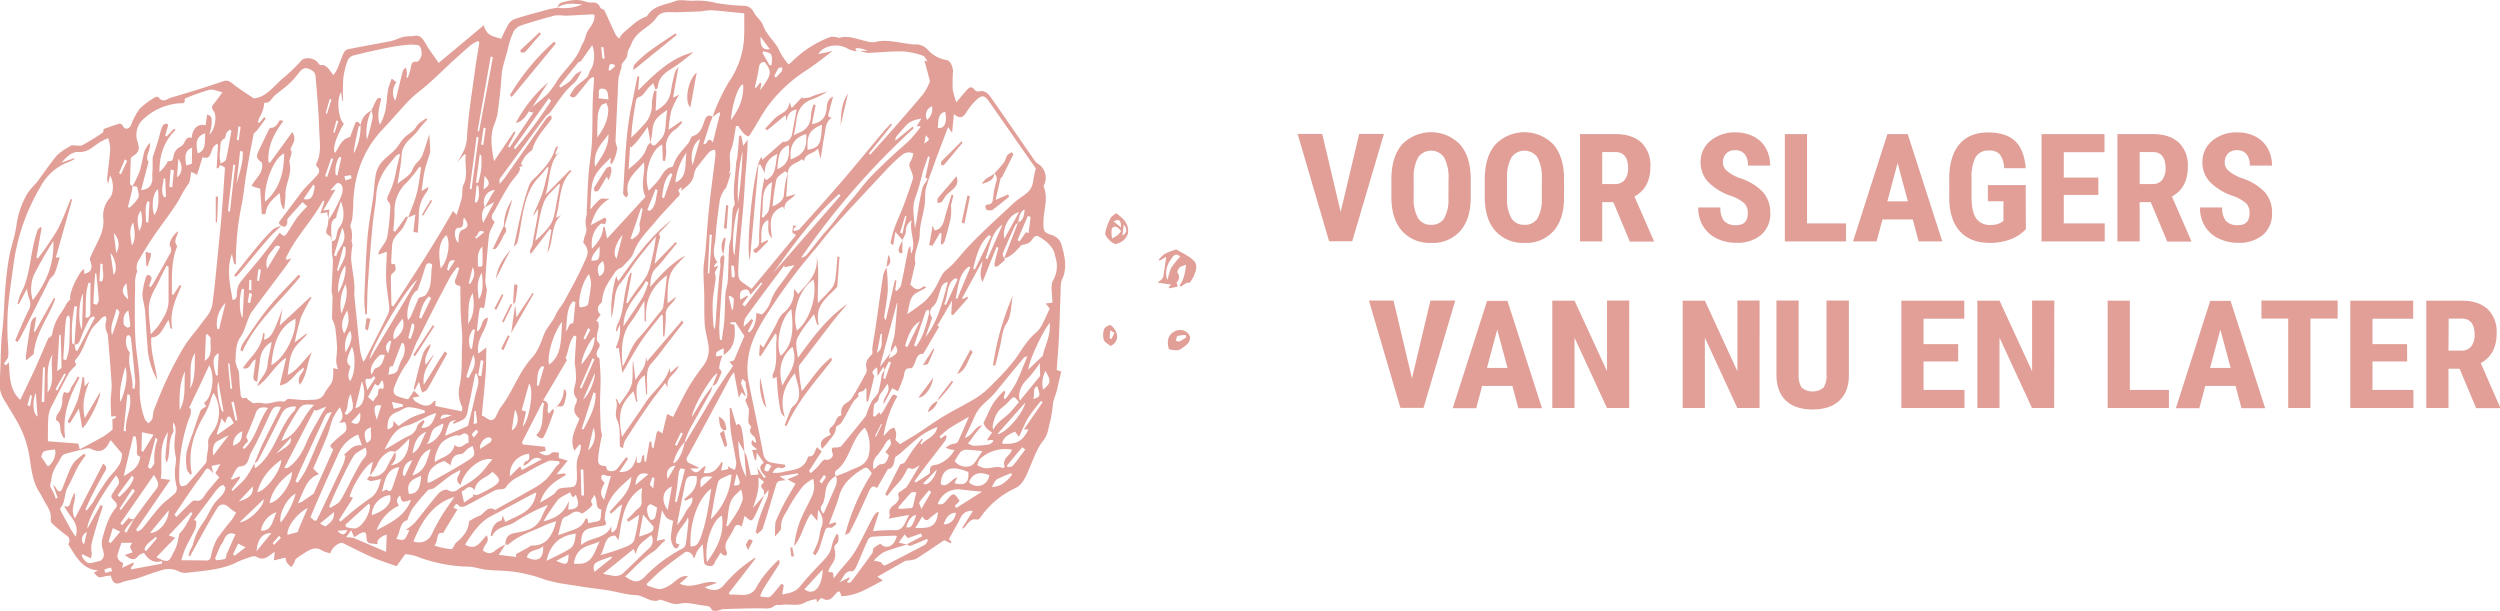 <svg xmlns="http://www.w3.org/2000/svg" viewBox="0 0 675.45 165"><path d="M243,66.67A14.75,14.75,0,0,1,243.8,65c0,.43,0,.87,0,1.3,0,.65,0,1.29,0,2.18-.19-.07-.82-.12-.94-.4A2.3,2.3,0,0,1,243,66.67Zm.83-1.76,0,0v0Zm16-4.8.74.29c.49-2.46,1-4.91,1.48-7.37l-.65-.25C260.86,55.23,260.33,57.67,259.81,60.11ZM206.74,34.73c1-1,1.86-2.08,2.89-3,1.35-1.19,3.46-1.48,3.66-4.14.17.42.33.85.63,1.61l2.82-3c0,.11,0,.22.08.33a9,9,0,0,0,2-.25,26.06,26.06,0,0,1,4.75-1.52,25.26,25.26,0,0,1-3.95,2c-2.83.9-4.26,3-4.51,6.34a32.84,32.84,0,0,1-.67,3.48,12.16,12.16,0,0,1,1.31-.68c2.16-.77,3.36-2.34,3.38-5.12a10.1,10.1,0,0,1,.7-2.61l.54.26c-.33,1.68-.66,3.36-1,5.11,2.42-.39,3.8-1.64,4-4.47.07-1.07.28-2.44,1.71-2.93-.44,1.62-.8,3-1.16,4.3-.22.81-.24,1.48,1,1.26-2,1.07-1.85,3.38-2.25,5.27s-.54,3.9-1,5.92L221,40.12c-1.13,1.55-3.38,1.11-3.77,3.4-.21-.16-.59-.55-.64-.5-1.29,1.21-3.52,1.22-3.76,3.76-.27-.17-.69-.56-.8-.47-.82.7-2,1.29-2.29,2.28a60,60,0,0,0-1,7.2c1.63-.83,3.1-1.44,3.12-3.85a27.32,27.32,0,0,1,1-5.22c-.14,2.08-.28,4.17-.44,6.46l2.53-.71c-1.09,1.52-3.22,1.75-3,4.23l-.39-.91c-4,1.63-3.45,4.54-3,8.6-1.49-1.52-.78-3.26-1-5-2.39,1.24-1.7,3.86-1.91,6.31l1.72-.83.21.28c-1,1-2.05,2.13-3.12,3.13-.14.13-.55-.1-.84-.17,0-.29,0-.81.12-.85,1.83-.54,1.28-2.36,1.36-3.88.18-3.58.36-7.17.66-10.72.13-1.63.53-3.2.81-4.79.3,1.19.68.66,1.2.29,2-1.42,1.7-4.06,2.28-6.57-.47.25-.67.34-.87.46a5.06,5.06,0,0,0-2.54,4.73c-.39-.77-.79-1.53-1.19-2.3l-.52,0-2.33,25.82c-1.19-3.17,1-25.36,3.12-27.95.08.33.14.56.21.86l5.62-4.93c1.18.21,2.24-.65,2.51-2.28.35-2.1.77-4.18,1.19-6.45-1.79.38-2.54,1.52-2.79,3.28-.05-.48-.1-1-.18-1.75l-5,4.11C207,35,206.87,34.89,206.74,34.73Zm1.87,14.44c-3.5,2-2.1,6.21-2.8,9.36l.42.3c.53-.74,1.36-1.37,1.52-2.25C208.19,54.24,208.33,51.79,208.61,49.17Zm4.54-9.92c-2.76.83-2.91,3.55-3.13,6.45C212.59,44.65,213.39,42.92,213.15,39.25Zm5,1.23c3.21-.55,3.71-1.41,3.93-6.78C218.71,35.09,218,36.4,218.19,40.48Zm-4.54,2.62c3.59-1.47,4.44-2.84,4.22-6.86C214.81,37.06,213.18,39.15,213.65,43.1Zm30.2,21.81,0,0V65A.47.47,0,0,0,243.85,64.91ZM257.1,52.56c-.68,2.29-1.4,4.57-2,6.89-.4,1.51-1.1,2.57-2.6,2.8L252,60.9c-.34,1.89-.64,3.59-.95,5.35l.91.13,2-3.45.41.16c0,.9-.11,1.8-.16,2.7l.3.37c.24-.31.59-.56.7-.93.61-2.16,1.24-4.31,1.69-6.53a19.72,19.72,0,0,0,.05-3.27,3.75,3.75,0,0,1,.22-.86c.14-.6.28-1.2.41-1.8Zm-17.56,19.5-.07,0s0,.11,0,.16l.05-.11S239.54,72.09,239.54,72.06Zm14.84-17.49c.52-.56.87-1.35,1.39-1.92s1.46-1.2,2.08-1.92a2.55,2.55,0,0,0,.51-3.09c-.79,1-1.41,1.74-2.06,2.5-1,1.15-2,2.24-2.9,3.43-.2.26-.08.85-.11,1.28C253.66,54.77,254.14,54.82,254.38,54.57ZM136,79.73l-.37-.27-2.07,3.93.48.36C134.74,82.41,135.39,81.07,136,79.73Zm132.25,19c.39.06.65,0,.68-.1.42-1.56.79-3.14,1.18-4.71.54-2.14.63-4.68,1.71-6.31,1.56-2.35,1.28-5.18,1.85-7.78A73.71,73.71,0,0,0,268.29,98.69ZM137.68,90.9l-.44-.33c-.61,1.21-1.22,2.43-1.84,3.64.21.14.41.29.61.44ZM240,68.87c-.17,1.11-.32,2.15-.48,3.19C240.64,71.56,240.89,70.13,240,68.87Zm64.72-5.71a4.13,4.13,0,0,1-3.36,2.75c-.79-.06-2.89-2-2.75-2.95a14.52,14.52,0,0,1,1.43-4c.29-.6,1-.91,1.52-1.39C304.26,59.53,305.05,61,304.74,63.16Zm-3.84-3.35,2,1.63C302.82,59.35,302.43,59.1,300.9,59.81Zm1.15,3.67a6.08,6.08,0,0,0,.86-1.07c-.24-.26-.41-.46-.6-.64-.78-.75-1.61-.7-1.93.18a6.82,6.82,0,0,0,.13,2.47A14.06,14.06,0,0,0,302.05,63.48Zm1.59-2.8c-.13,1-.25,2-.38,3C304.54,62.79,304.63,62.09,303.64,60.68Zm-96.58,49.45c-.55-2.69-1.09-5.38-1.64-8.07C204.94,105,206,109.38,207.06,110.13Zm73.21-66a4.46,4.46,0,0,1,2,5.46c-.09.29-.34.65-.25.86,1.26,3.23,0,6.13-.07,9.17-.06,2.67-.06,3.21,2.21,3.86a4,4,0,0,1,2.79,3.15c.88,3.08,1.38,6.07,0,8.93-.47,1-.29,2.38-.4,3.59,0,.11,0,.23,0,.34-.14,4-.25,7.92-.44,11.87-.14,2.88-.39,5.74-.6,8.57l1.23.48c-.12.48-.23,1-.34,1.45-.29,1.22-.53,2.45-.85,3.65s-.74,2.14-1,3.26a47,47,0,0,1-.73,4.86c-.55,1.79-.58,3.75-1.88,5.33-1.57,1.92-2.52,4.55-3.56,7s-1.91,5-4.2,6a23.46,23.46,0,0,0-9.26,7.82c-.22.3-.61.68-.88.62-1.55-.4-2.3.69-3.11,1.72a1.45,1.45,0,0,1-1.05.68l3-4.74a3.05,3.05,0,0,0-3.25,1.67c-1,2-2.13,3.9-3.23,5.9l.66.72-.15.43-1.8-.82c-2.3,1.54-4.84,3.29-7.43,4.94a6,6,0,0,1-2.06.52c-.36.08-.78,0-1.09.16-2.47,1.38-4.92,2.8-7.47,4.25l1.5,1c-3.72,1.88-7,4.16-11.22,4.25-.3-1.21-.57-1.83-1.55-.63s-1.93,2.28-3.71,1.15c-.23-.15-.88.73-1.31,1.11,0,0-.07-.35-.18-.84a10.24,10.24,0,0,0-2.87.81c-2,1.29-4.29.41-6.41.74-.69.11-1.57-.12-2.05.27-1.21,1-2.58.67-4,.67-3.2,0-6.39.09-9.58.21-.76,0-1.47.42-2.23.51-.36,0-1-.09-1.14-.35-.48-1.1-1.26-1-2-1.1-2.18-.24-4.48-1-6.5-.55s-3.46-.58-5.17-1c-.1,0-.22-.11-.28-.07-2.27,1.19-4.36-1.19-6.63-1.23s-4.82-.85-7.24-1.25-4.74-.61-7.11-1c-3.62-.62-7.32-.93-10.84-2.18a38.74,38.74,0,0,0-7.41-1.83c-2.59-.38-5.19-.33-7.78-.59-1.54-.16-3.09-.78-4.61-.82a41.49,41.49,0,0,1-14.36-2.86,12.87,12.87,0,0,0-2.87-.53c-.83,1.16-1.51,2.11-2.34,3.25-2.1-.76-4.34-1.43-6.51-2.38-2.69-1.17-5.33-2.57-8-3.85-.91-.44-3.21,1.38-3.35,2.74a8.42,8.42,0,0,1-2.23-.71c-1.82-1.18-3.21-.36-4.61.52-.84.53-1.68,1.06-2.47,1.67-.24.18-.29.65-.46,1s-.54.84-.81,1.26a8.08,8.08,0,0,1-1.21-1.2,4.68,4.68,0,0,1-.35-1.37l-3.14.75.2-2.33-1.22.9c-1.1.8-2.11,1.41-3.69.47-.72-.42-1.88.15-2.78.44a22.64,22.64,0,0,0-2.93,1.22c-4,1.88-8.5,2.09-12.87,2.62a3.82,3.82,0,0,1-2.29-.28,6.16,6.16,0,0,0-5.07-.29c-2.17.61-4.27,1.46-6.41,2.16-.76.25-1.57.33-2.34.53a13.07,13.07,0,0,0-2,.6c-1.34.59-2.33-.05-2.65-1.92a11.26,11.26,0,0,0-1.65.19c-1.66.45-1.65.47-2.94-1l1.16-.61c-4.26-.22-6.08-3.79-8.08-7.07a1.64,1.64,0,0,0-.54-2.41c-1.29-.95-2.52-2-3.73-3.1a1.68,1.68,0,0,1-.48-1.2c.29-2.25-1.19-3.79-2.06-5.57a18.83,18.83,0,0,0-1-1.77c-2.18-3.34-2.16-7.24-2.93-10.9a27.15,27.15,0,0,0-2.79-7.65c-1.26-2.3-2.68-4.5-4-6.73a7.91,7.91,0,0,1-1-4.67C.16,99.59.16,96.28.32,93c.11-2.24.43-4.44.59-6.67.21-2.9.28-5.83.54-8.72S2,72,2.52,69.22s1.57-5.55,1.94-8.45a23.1,23.1,0,0,1,3-8.6,25.12,25.12,0,0,1,2.34-2.74C11.67,47,13.4,44.34,15.36,42a14.29,14.29,0,0,1,3.22-2.28,1.74,1.74,0,0,1,1.35-.45c.79,0,1.71.26,2.35-.07a63.61,63.61,0,0,0,5.45-3.34c.22-.15.21-.71.28-1,1.14-.41,2.33-.86,3.55-1.24.58-.18,1.13-.5,1.72.55s1.7.57,2.12-.35a17.92,17.92,0,0,1,2.32-4.41,21.3,21.3,0,0,1,4.17-3.12c.24-.17.81-.2.94,0,1.27,1.65,2.32.4,3.37.09C51,25,55.71,23.52,60.4,21.92c1.36-.46,2.11.46,3.1,1.2,1.63,1.22,3.34,2.29,5.07,3.46,3.59-.31,5.62-3.71,8.38-5.85a48.6,48.6,0,0,0,4.53-4.44c1-.95,3.36-.64,4.34.56.24.28.57.76.77.73,1.67-.23,2.37,1.33,3.48,2.72a9.77,9.77,0,0,0,1-1.54c.63-1.47,1.13-3,1.79-4.46a1.84,1.84,0,0,1,1.17-1c3.85-.77,7.72-1.42,11.57-2.2,1.18-.24,2.26-.87,3.44-1.14,1-.22,2-.1,3-.27,1.46-.26,2.15.72,2.92,2,1,1.81,2.31,3.47,3.56,5.31L130.72,6.81c.75,3.07,2.83,3,4.7,3.69a38.47,38.47,0,0,1,1.87-3.81,3.64,3.64,0,0,1,1.78-1.55c3-1,6.08-1.77,9.13-2.61.76-.2,1.55-.29,2.32-.44h0a13.27,13.27,0,0,0,6.82-.88C155,1,152.59.66,150.53,2.1h0c.31-.45.53-1.19.94-1.31,2.18-.67,4.39-1.19,6.79-.34A3.93,3.93,0,0,0,160,.68,2,2,0,0,1,162.15,2c.16.31.65.44,1.1.71,1,2.08,2,4.42,3.12,6.72a4.85,4.85,0,0,0,.93,1,7.94,7.94,0,0,1,.54-.9,7.24,7.24,0,0,1,.95-1c1.06-.92,2.13-1.83,3.23-2.7a12.84,12.84,0,0,1,1.56-.93c.46-.25,1.1-.32,1.37-.74,1.77-2.78,4.87-2.8,7.42-3.84,1.46-.6,3.37,0,5-.13a19.81,19.81,0,0,1,6.23.65,58.63,58.63,0,0,0,7.35.73,2.9,2.9,0,0,1,2.7,1.73c.65,1.29,2.07,2.22,2.51,3.53,1,2.86,3.43,4.41,4.52,7.13a18.88,18.88,0,0,0,2.38,3.45,10.69,10.69,0,0,0,.84-.67A29,29,0,0,1,224.3,10a3.52,3.52,0,0,1,1.37,0c.38,0,.81.3,1.14.2,2.45-.69,4.87.43,7.31.95a5.27,5.27,0,0,0,2.3.21c3.07-.83,6.22.19,9.34.5a5.92,5.92,0,0,0,1.3.16,4.27,4.27,0,0,1,3.78,1.62,8.74,8.74,0,0,0,4.95,2.59c.91.19,1.73,1.7,1.69,3.19a43.51,43.51,0,0,0-.08,4.71,19.5,19.5,0,0,0,1,3.49c1.1-1.28,2-2.42,3-3.5.59-.64,1.22-.84,1.94.19a1.36,1.36,0,0,0,1.22.4c1.25-.37,2.21.31,3,1.39,4,5.69,7.9,11.41,11.86,17.11A3.34,3.34,0,0,0,280.27,44.12ZM207.72,28.3c-1.73,2.34-3.13,5-4.7,7.49-.27.41-.63,1.11-.91,1.05a3.27,3.27,0,0,1-1.41-1.08A18.85,18.85,0,0,1,199.42,34l-.57.09c-.43,2.16-.58,4.48-1.36,6.42-.84,2.13.41,4.63-.64,6.62.22-.23.43-.46.65-.68a37.75,37.75,0,0,1-1.37,4.36c0,.13-.26.15-.32.28a9.63,9.63,0,0,0-1.29,2.76c-.52,3.53-1,7.1-1.23,10.7-.14,2-1.14,4.18.53,6.29,0,0,0,.2,0,.31l-.24-.23c-.24.33-.47.67-.7,1l.29.28.59-.4.2.22-.84,1.57a6.72,6.72,0,0,1,.24,1.66c-.23,2.09-.68,4.14-.79,6.25s.06,4.24.16,6.36a4,4,0,0,0,.37,1.1,23.65,23.65,0,0,0,.36-3.77c.34-4.36.62-8.74,1.16-13,.14-1.08-.55-2.78.88-3.31a1.92,1.92,0,0,1,.22.72c-.24,3-.53,5.92-.75,8.89-.25,3.3-.47,6.6-.63,9.92a32.09,32.09,0,0,0,.17,3.37l.5.1c.24-1.83.57-3.64.7-5.49.18-2.32.12-4.69.29-7,.09-1.24.57-2.39.64-3.63.17-3,.17-6,.33-8.92.05-1,.47-1.94.55-3,.2-2.43.25-4.88.44-7.3,0-.56.63-1.07.55-1.57-.61-3.69.14-7.13.36-10.67.05-.78.32-1.5.4-2.27.17-1.78.28-3.57.42-5.36h.59c.17.88.33,1.74.51,2.72l1.2-1.65c0,3.14-.29,6-.53,8.88-.23,2.69-.33,5.4-.55,8.09-.45,5.56-1.1,11.09-1.38,16.68-.26,5.13.06,3.93,3.53,6.67l12-14.52c-.4-.35-1-.65-1-.86a9.52,9.52,0,0,1,.39-1.91l.73.41a2.8,2.8,0,0,0-.46.3,3.19,3.19,0,0,0-.39.55l.2.4c.51-.17,1.15-.18,1.49-.55,3.69-4.09,7.37-8.2,11-12.39,4-4.65,7.88-9.4,11.82-14.1.58-.69,1.23-1.32,1.84-2l.3.35-6.22,7.71.34.36c1.94-2.17,3.91-4.34,5.84-6.54,2.86-3.28,5.74-6.55,8.53-9.91a14.88,14.88,0,0,0,1.67-3.08,1.25,1.25,0,0,0,0-.79c-.45-1.73-.93-3.46-1.39-5.16l.82.3c-.35-.75-.8-1.47-1.32-1.62A20.38,20.38,0,0,0,244,13.89c-3.21-.06-6.38.3-9.58.4a7.83,7.83,0,0,1-2.07-.54l2.1,0a7.19,7.19,0,0,0-2.62-.73c-.62-.07-1,.11-.32.87a8.12,8.12,0,0,1-2.39-.69c-2.58-1.62-6.7-1-8,1.41l3.87-.84c-2.26,1.67-4.55,3.54-7,5.15A39.93,39.93,0,0,0,207.72,28.3Zm45.64,6.29c1.87.24,2.62-1.49,2-4.39C253.32,30.68,253.56,32.74,253.36,34.59Zm-1.54-5.89a2.59,2.59,0,0,0-1.32,3.68A3.8,3.8,0,0,0,251.82,28.7ZM250,48c.4-1.84.81-3.69,1.21-5.54l-.46-.23c-.5,1.45-1,2.88-1.48,4.37a58.46,58.46,0,0,1-1.86,6.52c-1.18,2.75-.36,5.67-.23,8.57.48-1.84.71-3.76,1-5.65s.66-3.68,1.1-5.47a6.4,6.4,0,0,1,1-1.59,6.32,6.32,0,0,0,.3-.76Zm-5.92,7.66q1.38-3.63,2.57-7.37a3.17,3.17,0,0,0-.28-1.65c-.34-1.06-1.18-2-.28-3.15a7.06,7.06,0,0,0,.67-2c-1.81-.88-2.9.25-4,1.16a47.28,47.28,0,0,0-3.7,3.66c-4.48,4.8-9,9.59-13.39,14.47-2,2.15-3.71,4.52-5.59,6.74a145.81,145.81,0,0,0-11.57,15.36c-2.31,3.58-4.67,7.07-5.87,11.46a20.16,20.16,0,0,0-.25,9.44c1.26,6.29,2.63,12.56,3.84,18.85a2.73,2.73,0,0,0,2.54,2.41c1.11.24,2.22.35,3.33.51l.09.57c-.37.13-.79.48-1.11.36-1.11-.41-1.72.11-2.35,1.27a11.45,11.45,0,0,0,2.51-.14c2.61-.76,5.84-.35,7-4,0-.13.18-.31.28-.3,1.53.14,1.55-1.47,2.21-2.48l1.27,1.11-3.43,5.32.48.58c.61-.55,1.22-1.09,1.81-1.66s1.39-2.07,2.11-2a1.66,1.66,0,0,0,2.09-1.35c-.24-.65-.45-1.38-.23-1.72s.87-.13,1.32-.21.91-.09,1.14-.37c2.23-2.65,4.41-5.35,6.58-8.06a4,4,0,0,0,.38-1,26.52,26.52,0,0,1,1.26-3c.53-.94,1.5-1.6,1.85-2.63a37.86,37.86,0,0,0,.85-4.51A5.36,5.36,0,0,1,239,100h0s0,0,0,0c-.12.73-.23,1.45-.35,2.18l.53.21c.51-1.47,1-3,1.55-4.42l-.54-.35-.66,1.3L239,99.92v0l0,0-.34-.8-1.53,2.51c-.06-1-.1-1.61-.15-2.39-1.07.75-1.76,1.36-.74,2.26-.59,2.46-1.14,4.75-1.7,7l-.44-.1c0-1.1,0-2.2,0-3.31l-.34-.23c-.14,1.38-2.48.46-1.79,2.28a8.07,8.07,0,0,0-1.44,1.43c-1.09,1.85-2.07,3.81-3.19,5.64-.35.58-1.45.8-1.48,1.32-.1,1.91-1.36,2.75-2.22,4-.47.64-1,1.18-1.57,1.77-.73-1.78-.15-2.73,2.41-3.84-.87-1.28-.27-1.78.58-2.52s.75-2.52,2.2-2.68c0,0,.07-.28.06-.43a2.8,2.8,0,0,1,1.42-3,4.44,4.44,0,0,0,1.56-1.49c1.09-1.77,2.11-3.62,3.1-5.48.36-.66.93-1.54.75-2.16-.64-2.32.8-3.12,1.57-4.18a11.71,11.71,0,0,1,0-1.74c.25-1.79.59-3.55.85-5.33.69-4.73,1.32-9.47,2.06-14.18a7.23,7.23,0,0,1,.91-2,53.48,53.48,0,0,1,.33,6c-.14,2.51-.65,4.94-1,7.41,0,.21.25.5.45.88.86-3.76,1.67-7.34,2.49-10.91l.39.14-.33,2.57.44.26c.39-.53,1-1,1.14-1.59.7-3.16,1.27-6.37,1.91-9.55a5.44,5.44,0,0,1,.59-1.07c.09,1.06.13,1.64.18,2.17,1.6-2.76-.55-6,.17-9.05a3.4,3.4,0,0,0-1.56,3c0,.8-.58,1.55-.91,2.32-.68-.78-1.35-1.54-1.91-2.2-.19,1.12-.39,2.34-.59,3.57-.52-.27-.73-.5-.7-.62a29,29,0,0,1,.95-3.78C242.33,59.74,243.29,57.75,244.08,55.67Zm.49,2.63-1.38,4.55.63.29c.36-1.57.73-3.13,1.09-4.69Zm6.28,25.34c-.25.16-.63.23-.72.47-1.08,3.07-2.11,6.16-3.16,9.24l.49.3c2-2.57,2.8-5.86,3.6-9.17C251.12,84.26,250.92,83.93,250.85,83.64Zm1,2.2c-.59,1.74-1.18,3.46-1.76,5.18,3.29-4.12,4.56-9.42,6-14.8-1.61.18-1.83,1.57-2.22,2.71-.47,1.41-.65,2.91-1.85,3.92A2.07,2.07,0,0,0,251.87,85.84Zm6.85-10.34-.51-.35c-2.58,1.28-1.95,4.75-3.08,7l.43.3C256.61,80.15,257.66,77.82,258.72,75.5Zm-.49,5.07.39.22,3.57-8.57L261.8,72C259.08,73.88,258.9,77.38,258.23,80.57Zm-9.67,6.22c-2.35,1.48-3.22,4-4,6.63l.58.42Zm-7.93,8.63a18,18,0,0,1,.26-2,25.46,25.46,0,0,0,.79-2.71c.25-1.68.34-3.41.49-5.12.11-1.23.21-2.46.31-3.69h-.14c-1.5,5.59-3,11.19-4.6,17.21l2.89-3.73a0,0,0,0,0,0,0s0,0,0,0l-.48,1.5c2.48-1.33,2.69-1.79,1.81-3.61l-1.33,2.11s0,0,0,0S240.63,95.41,240.63,95.42Zm-2.32-5.17-.36-.08c-.31,1.67-.62,3.35-1,5.15C238.82,94.07,238,91.93,238.31,90.25Zm.93,31.85a12.07,12.07,0,0,0,1.44-2c.17-.35-.09-1-.15-1.51a3.65,3.65,0,0,0-1,.75,30.66,30.66,0,0,1-2.42,3.64,3.83,3.83,0,0,0-1.06,3.85c.75-.55,1.35-1.41,2-1.4,1.59,0,1.67-1.27,2.14-2.38Zm-13.38,6.54a34.91,34.91,0,0,0,3.87-1.52c1.59-.83,3.47-1.06,4.56-3s.94-6.48-.65-8.56c-.16.16-.32.32-.49.47-2.48,2.34-3.27,6.08-5.15,8.9a7.54,7.54,0,0,1-1.81,2c-.67.48-.74.94-.33,1.68h0s0,0,0,0a5.44,5.44,0,0,0-2.78,4.14c-.23,1.26-.3,2.74-.94,3.63-.75,1-.2,1.54.18,2.34.19-.1.31-.11.34-.19q1.33-3,2.64-6c.52-1.21,1.17-2.39.56-3.94l0,0Zm-3.82,2,1.17-1.78-.57-.54c-.4.59-.81,1.17-1.21,1.75ZM236.69,118l1.6-3.36-.18-.15-1.68,3.27Zm-30.32,7-1.89-2.7c-.09.87-.15,1.48-.21,2.09l-.34-.18c-.23-.87-.47-1.73-.71-2.62l1.41-.16c-.93-.78-2.09-1.18-1.38-2.52l.79.71.29-.2c-.2-.52-.28-1.23-.62-1.5-1.17-.94-1.38-1.67-.7-2.47-.31-.53-.78-1-.8-1.46-.06-1.1.13-2.19.14-3.29a4,4,0,0,0-.4-1.1c-.2-.55-.67-1.43-.51-1.62,1.11-1.39-.12-3.07.07-4.56,0-.26-.57-.7-.88-1.06a3.18,3.18,0,0,0-.41,1.15,4.65,4.65,0,0,0,.47,1.2c.28.75.54,1.5.8,2.26l-.21,0c-.31-.34-.61-.68-.91-1-.21.42-.41.83-.75,1.5-.42-2.23-.82-4.33-1.3-6.9a16.11,16.11,0,0,0-1,1.33c-1.6,3-3.19,6-4.8,9q-3.34,6.21-6.72,12.39a1.19,1.19,0,0,0,.65,1.92c.76.34,1.51.74,2.27,1.11,0,.09,0,.17,0,.25l-2.17,0c2.06,2.56,2.67-.44,4.12-.62-.23.78-.37,1.28-.54,1.83,2.4.36,3.73-1.09,4.82-3l.31.35c-.13.57-.25,1.14-.44,2l1.94-.4c-.06-.38-.11-.66-.12-.73l1.86,1a5.82,5.82,0,0,0,.43-2c-.45-2.92-1.12-5.83-1.51-8.75-.26-2-.2-4-.28-6l.43,0,1.38,4.66c.19-.13.51-.47.61-.39a1.89,1.89,0,0,1,.72.94,26.82,26.82,0,0,1,.54,3.08c.14,1.18.21,2.36.3,3.53l-1.68-2.94c.18,3.56.43,6.66,2.17,9.67-.18-2.38-.35-4.57-.51-6.76a6.54,6.54,0,0,1,.65,1.33c.4,1.67.74,3.35,1.09,5l2.12-.15c-.13-.63-.24-1.16-.37-1.84l1.8,2.71.58-.18C205.63,127.52,204.58,126.08,206.37,125.05Zm-53.47,3.34c-2.86,1.64-5.68,3.31-7,7.46,1.42-.85,2.54-1.44,3.57-2.17.64-.45,1.05-1.41,1.73-1.62,1.2-.37,2.56-.21,3.78-.53.41-.1.77-.94.84-1.52.28-2.39-.54-5,.68-7.23a8,8,0,0,0,.46-2.39l-.37-.28-1.41,1.73c-1.44-3.47.45-6,1.36-8.65-1.54-1.45-1.72-2.48-.91-4.15.18-.37.34-1.12.18-1.31-1.37-1.6-.54-3-.26-4.46a13.14,13.14,0,0,0,0-2.81c0-.87-.28-1.77-.25-2.62.09-2.32.27-4.61.42-6.92l-.56-.22c-1.45,1.58-1.47,4.13-2.36,6.09,0,.09.38.48.4.5l-6.44,10.93c2.38.62.54,2.47,1.53,3.59l1.11-1.31c.1.22.32.52.27.66-.77,2.11-1.47,4.28-2.42,6.27-.7,1.45-1,1.35-2.39.14,2.38-2.15,1.36-5.71,2.14-8.54-.14-.1-.29-.19-.44-.28L141,119.56c.11.18.22.35.32.53l5.94.62.17,1.1-1.83.38c1.24.81,2.31,1.24,3.39.21.4-.39,1.31-.12,2-.15,0,.49,0,1,0,1.49l2.39.73-3,3.69,2.19-.27C152.75,128.06,152.82,128.23,152.9,128.39Zm-52.46,10.84c3.64-1.17,5.64-3.39,4.92-5.43A5.61,5.61,0,0,0,100.44,139.23Zm4.06-6.91c.9.93,1.27.07,1.48-.46.69-1.79,1.25-3.66,1.9-5.61-3.45.47-3.92,3.56-4.65,6.61C103.76,132.63,104.36,132.17,104.5,132.32ZM100,136.57l-.38-.51q-3.14,2.83-6.26,5.68l.06.61a8,8,0,0,0,2.56.43C97.78,142.47,99.93,139,100,136.57Zm1.81,6.66c3.65-2,7.55-3.62,9.24-8.19-2.44.8-2.54.77-2.94-1.24-.8.8-1.27,1.54-.3,2.8A11.53,11.53,0,0,0,101.77,143.23Zm8.78-24.71c-1.09,1.08-1.93,1.94-2.8,2.76a7.09,7.09,0,0,1-1,.7s0,0,0,0l0,.06c-.51,0-1.1-.28-1.5-.08a6.5,6.5,0,0,0-3.4,3.61,13.87,13.87,0,0,1-2,3h0l0,0c.26-1.18.53-2.36.84-3.74-1.88.68-5.38,6.09-6.28,9.37l.94.29-3.81,6c.14.15.28.3.43.44.5-.42,1-.86,1.5-1.27a74.17,74.17,0,0,1,6.5-5.06c1.86-1.16,2.34-3.07,2.92-5.21a25.6,25.6,0,0,1-2.7.58c-.34,0-.75-.31-1.13-.48l.79-.91v0l0,0c1.68.66,3.72-.42,4.61-2.29.69-1.45,1.5-2.81,2.26-4.2h0l0,0a3.14,3.14,0,0,1-1.2,3.59C108.44,125.51,110.59,122.65,110.55,118.52Zm-19-4.26c1.21-1.06,1.18-2.31.23-4.21A18.09,18.09,0,0,0,90,112.86c-.66,1.64-1,3.47-1.69,5.11-1.16,2.92-2.45,5.76-3.68,8.62l1.54,1.54c-3.45,1.06-4.07,4.62-5.7,7.85a6.18,6.18,0,0,0,1.08-.39c1-.7,2.1-1.42,3.12-2.18.18-.12.25-.42.35-.66q2.51-5.62,5-11.26c-.9-.85-1-1.07-.2-1.79a28.26,28.26,0,0,1,2.93-2.56c1.13-.81,1-1.86.47-3.12ZM68.76,125.13h0l0,.05,0,0c0,.39.08.79.13,1.36,5.35-3.7,6.37-11.21,10.68-15.6.21-.21.24-.64.4-1.12-1.74,0-3.06.34-3.88,2-2.07,4.25-4.23,8.44-6.38,12.62-.18.34-.62.48-.95.7v0c.79-1.86,1.51-3.77,2.38-5.58,1.54-3.2,3.17-6.34,4.77-9.5-1.41-.59-2.18.09-2.79,1.41-1.7,3.67-3.35,7.38-5.3,10.86-.74,1.33-.59,3.64-3,3.7-.94,0-1.64,2.14-2.45,3.31l.29.27,2-.9.22.38-2.34,3.21c.1.12.21.22.32.33.94-.89,1.91-1.76,2.82-2.7A10.06,10.06,0,0,0,67,128.21C67.65,127.21,68.19,126.15,68.76,125.13ZM64.5,135.47c3-.83,4-2,3.8-4.05Zm-6.32-7.62,1.34-2.46-2.37.5c.14.6.27,1.21.46,2-1.51-1.73-1.62-1.69-2.61-.16-.82,1.26-1.77,2.39-2.62,3.62-1.77,2.56-3.51,5.14-5.26,7.72.18.21.36.41.55.61.87-.87,1.72-1.78,2.63-2.61s1.68-2,2.43-1.83c1.83.39,2.22-1,3-2.05,1.14-1.41,2.32-2.78,3.53-4.22Zm-12.6,10L40.52,144C43,144,45.6,140.82,45.58,137.88Zm-3.52,7.2c-1.05,1.09-2.55,1.68-3.05,3.39l.44.48,2.95-3.48Zm5-11.53a2.11,2.11,0,0,0,.56-2.42,16,16,0,0,1-.37-3.72c0-1.46.54-3,.16-4.32a13.44,13.44,0,0,1-.14-4.67c.05-1.4.58-2.86-.48-4.27a5,5,0,0,0,0,1.5c0,.37.2.88.06,1.09-1.35,2-.9,4.74-1.4,7.09a10.48,10.48,0,0,1-.42,1.23,5.09,5.09,0,0,1-.35-1.45c.18-2.29.45-4.57.68-6.85a11,11,0,0,0-1.75,6c-.06,1.59,0,3.21,0,4.81,0,.63-.12,1.26-.17,1.79l2.57.33-9.25,13.47c.12.16.24.31.37.46a3.86,3.86,0,0,0,1.15-.62c.89-1,1.7-2.16,2.57-3.22s1.75-2.25,2.73-3.24S45.86,134.56,47,133.55Zm-10.93,6.77a.41.41,0,0,1-.05.09,11.78,11.78,0,0,0-2.47,3.12l.51.46,2-3.58.11-.09h-.06s0,0,0,0c1.8-2.44,3.57-4.93,5.43-7.32,1.5-1.94,1.55-2,0-4.66l-9.09,13.1.49.5,1-1.12,1.11-1.31-.24.68Zm-15-20.44c.1.34.19.69.41,1.55,2.29-1.24,4.44-2.36,6.55-3.56a24.49,24.49,0,0,0,2.32-1.77c0-.62,0-1.7-.06-2.77l1-.48c0-.13-.09-.26-.13-.39l-1.17.11c-.05-1.52-.16-2.84-.14-4.14,0-1.58.33-3.14.24-4.72-.24-4.1-.61-8.21-.95-12.31a3.72,3.72,0,0,0-.26-1.48,4.28,4.28,0,0,1-.19-3.39c.07-.31-.15-.73-.23-1.11a3.19,3.19,0,0,0-.92.41c-.44.39-.82.89-1.23,1.33a10.51,10.51,0,0,0-1.51,1.62c-1.63,2.66-2.31,6.07-4.4,8.39-.14.16-.28.56-.21.66.72,1-.16,1.2-.5,1.64a12.11,12.11,0,0,0-1.1,1.29c-1.49,2.77-2.95,5.55-4.36,8.37a9.23,9.23,0,0,0-1.18,3.12c-.21,2.23-.13,4.54-.18,7ZM8.65,106.93l-.49-.21c-.25.91-.49,1.82-.74,2.73l.69.32Zm1.49,5.66c-.16-2.25-.31-4.37-.47-6.5C8.66,108.61,8.91,111.67,10.14,112.59Zm1,10.85L12.92,126c1.3-.62,2.46-3.21,1.91-4.57C11.55,121.84,11.55,121.84,11.16,123.44ZM36.43,83.78c0,3,0,5.92.22,8.88C37,96.77,37.87,101,37.73,105a22.82,22.82,0,0,0,1.34,8.08c.16.5.68.88,1,1.31.37-.4.88-.72,1.07-1.23.26-.71.16-1.64.43-2.34,1.12-2.84,2.23-5.68,3.52-8.39a93.12,93.12,0,0,1,4.63-8.74c1.38-2.24,3.16-4.14,4.68-6.27,1.17-1.63,2.7-3,3-5.34.22-1.7.44-3.4.62-5.11q.63-6.06,1.21-12.14c.25-2.55.52-5.1.72-7.66.31-3.89.56-7.79.82-11.69,0-.09-.07-.21-.12-.35l-1.2-.55-.47.94-.44-.13.36-6.21-.27-.35a6.7,6.7,0,0,0-.9.79c-.9,1.14-.63,3.77-3,2.83-.52,1.69-1,3.2-1.49,4.79l-1.55-.84c-.29,1.25-.25,2.69-.86,3.4A28.49,28.49,0,0,0,48.35,54c-2.15,3.52-4.71,6.68-7,10.07-1.5,2.21-2.87,4.53-4.22,6.87a4.45,4.45,0,0,0-.2,1.8c0,.19.21.45.16.58a7.64,7.64,0,0,0-.58,3.33C36.51,79.05,36.41,81.41,36.43,83.78ZM30.75,63c.21,1.79.43,3.57.65,5.36A4.37,4.37,0,0,0,30.75,63ZM36,60.1c-1.31,1.87-.68,4.08-.36,6.24C36.84,64.47,36.34,62.27,36,60.1Zm2.07-3.2c-1.33,1.58-.84,3.56-.5,5.52C38.64,60.77,38.47,58.86,38.09,56.9Zm2,3.23.33-5.63-.54-.11c-.88,1.7-.35,3.72-.42,5.6Zm2.63-9c-1.42.92-1.86,4.64-1,7C43.09,56.08,42.83,53.7,42.71,51.16Zm1.6,2.11.53,0-.18-5-.45,0C44.15,49.86,43.28,51.51,44.31,53.27Zm2.23-2.6c.15-1.54.31-3.09.46-4.63l-.89-.21c-.12,1.56-.23,3.11-.35,4.66Zm1.65-7.74-.36,5C49.3,46.94,49.47,44.53,48.19,42.93Zm3.67,1.3q0-1.86.06-4.29c-1.78.66-2.16,2.12-1.54,4.81Zm3.58-8.18c-2.18.7-2.74,2.28-2,5.42C55.74,40.66,55.31,38.24,55.44,36.05Zm8.44,13.77c.76-2.88,1.85-5.69,1.73-8.82l-.72-.2C64.55,43.81,64.22,46.81,63.88,49.82Zm-.34-5.21-.5-.14Q62.3,50.74,61.59,57l.53.2Q62.83,50.9,63.54,44.61Zm-1-9.2L62.11,35a4.36,4.36,0,0,0-.91.91c-.27.48-.24,1.42-.58,1.55-1.29.52-1,1.85-1.13,3a12.61,12.61,0,0,0-.15,2,13.83,13.83,0,0,0,.31,1.76c.49-.39,1.29-.64,1.43-1.18C61.66,40.47,62.06,37.92,62.52,35.41ZM50,100.3c-1.62,3.17-1.5,6.86-1.48,10.53C50.37,107.72,49.66,103.85,50,100.3ZM51.35,105c1.64-2.82,1.12-6.34,1.37-9.62C50.81,98.07,51.81,101.74,51.35,105Zm-2.93,24.81a3,3,0,0,0,.46,1.51,2.17,2.17,0,0,0,1.62-.42c1.72-1.82,3.36-3.73,5-5.66a1.9,1.9,0,0,0,.35-1.13c0-1.52.58-2.84.38-4.53-.15-1.2,1-2.52,1.74-3.65a9.55,9.55,0,0,0-.25-9.74,5.55,5.55,0,0,0-.61,1.22,18.65,18.65,0,0,1-2.22,5.25c-2.5,4.41-4.2,9.37-3.07,15.28,0,0-.13.13-.35.35-.35-.53-.93-1-1-1.56a15.38,15.38,0,0,1-.09-4.43,42.51,42.51,0,0,1,1.77-5.43c.65-2,1.28-3.9,2-5.82.11-.33.46-.54.74-.76a8.6,8.6,0,0,1,.84-.47l-.62-1c2.07-1.06,3.18-7.21,1.42-10.12-1,2.11-1.84,4-2.71,5.79s-1.83,3.84-2.75,5.76l.51.14a9.37,9.37,0,0,1-.1,1.69,14.75,14.75,0,0,1-.58,1.43A47.57,47.57,0,0,0,48.42,129.77Zm10.64-34.4c-1.6.91-1.7,2.33-.7,6l.44.06C58.88,99.46,59,97.53,59.06,95.37Zm3.2,9.62h.47L62,98.2H61.6Zm.24,3.63q.55,2.47,1.13,4.95l.48-.09-.93-5ZM56,90.24l-.36.23c-.1,2.21-.19,4.42-.3,7,2.32-1.43,1.34-4,1.56-5.94C57,91.2,56.35,90.68,56,90.24Zm4,21,.39-.08L59,103.13C58.36,104.74,59.17,109.54,60.08,111.27Zm-1.48,5.81c.08.14.15.28.22.42,1.47-1,2.94-2.08,4.39-3.09-1.17-2.89-1.8-2-2.27,0-.33-.47-.56-.78-1-1.35C59.47,114.58,59,115.83,58.6,117.08ZM63,120.42c1.88-.75,2.31-1.42,2.48-3.9A3.88,3.88,0,0,0,63,120.42Zm2.54.53.38.35c3.26-2.7,3.89-7.58,6.51-11.07-1.74-.38-2.81-.17-3.38,1.49-.69,2-1.57,3.91-2.35,5.86-.09.23-.2.63-.11.74.85,1,0,1.26-.38,1.73C66,120.34,65.79,120.65,65.57,121Zm-6.9-32.2.54.25c.58-2.39,1.17-4.77,1.75-7.15A7.94,7.94,0,0,0,58.67,88.75ZM35.09,95.31c-.78,3.29,1,6.48.67,9.63l.59.08a11.25,11.25,0,0,0,.18-2.16c-.34-3.84-.73-7.68-1.14-11.52a1.16,1.16,0,0,0-.61-.8c-.19-.06-.61.29-.64.55A5.08,5.08,0,0,0,35.09,95.31Zm-1.26,3.84c-.79,3.07-1.76,6.08-1.3,9.48C34.06,105.22,34.62,101.17,33.83,99.15Zm-.44,17.24.65.16c-.33-3.47,1.74-6.3,1-9.87l-.63-.12C34.08,109.84,33.74,113.11,33.39,116.39Zm4.84,5.45.45.2,2.81-4.6-3.14-.66C38.31,118.52,38.27,120.18,38.23,121.84Zm1.73,4.4.74.47c.37-.64,1.09-1.27,1-1.94a14.85,14.85,0,0,1,.86-6s-.12-.13-.53-.57ZM34.17,76.5c-1.42,1.61-1.36,2.81.45,4.38C34.45,79.23,34.32,77.94,34.17,76.5Zm-4.33-8.18c.27,1.87.54,3.73.85,5.94C31.78,73.14,31.28,70,29.84,68.32Zm3.57,19.2c0,.34.65.81,1.06,1,.17.09.73-.3.72-.49-.1-1.29-.3-2.59-.51-4.17C33.24,84.87,33.33,86.25,33.41,87.52ZM27.79,71.34l-.65-.12c-.1,1.57-.19,3.13-.28,4.7l.65.14C28.37,74.61,27.51,72.88,27.79,71.34Zm2.47,19.2a49.91,49.91,0,0,0,2-6.17c0-.17-.3-.52-.46-.79l-.41,0C31.05,85.89,29.56,87.79,30.26,90.54ZM24.47,76.47l-.53-.1c-1,2.94-.66,6.23-.83,9.44,1.27.08,1.31-.72,1.3-1.6,0-1.48,0-2.95,0-4.42C24.43,78.68,24.45,77.57,24.47,76.47ZM25.22,82s.82.43.91.31a2.27,2.27,0,0,0,.55-1.4c-.16-2.32-.43-4.65-.67-7.11-.15.07-.31.1-.31.15C25.52,76.67,25.34,79.35,25.22,82Zm-2.76-2.7c-1.24,1.94-1.39,8.39-.31,9.7C22.26,85.66,22.36,82.5,22.46,79.34ZM20.8,82.83l-.65-.13a36,36,0,0,0-.63,10.1c0,.07.39.16.61.24,0,0,0,0,0,.06a0,0,0,0,0,0,0l.3,1.51.45.24,4.75-9-.39-.4c-.33.21-.81.32-1,.66a34.82,34.82,0,0,0-2.31,5c-.36,1.13-.7,2-1.82,2a.11.11,0,0,0,0,0h0C20.35,89.64,20.58,86.24,20.8,82.83Zm-2.25,2.33c-.22.22-.58.39-.63.67a27.16,27.16,0,0,0-.33,2.89c-.18,2.78-.33,5.57-.5,8.36l.77.23a16.62,16.62,0,0,0,.79-3.18c.18-2.65.2-5.34.25-8A3.3,3.3,0,0,0,18.55,85.16ZM16.4,90.5,16,90.41c-.17,3.13-.35,6.27-.55,9.87.66-.55,1.18-.75,1.18-1C16.57,96.35,16.48,93.42,16.4,90.5Zm1,10.36L15,105.17l.47.37q1.15-2.17,2.3-4.37Zm-3.18-5.09c-1.9,3-1.17,6.79-1.38,10.3C15.1,103.17,13.45,99.11,14.21,95.77Zm-2.08,3.52-.52-.09c-.12,3.11-.24,6.21-.35,9.32l.69.12Zm21.29,29.35c3.34-1.94,4-2.8,4.49-5.24-1.19-.28-.95-1.15-.9-2.15a19.82,19.82,0,0,0-.36-3.29l-.66-.1Q34.7,123.25,33.42,128.64Zm-1.64,5.14.47.48c1.49-1.52,3.16-2.86,3.89-5.19l-.51-.54Zm.5,3.67c.12.13.25.25.37.37l3.8-5.16-.63-.63ZM61.79,117.6a25.18,25.18,0,0,0-2.55,1.33c-1.68.62-1.86,2.18-1.63,4.16Zm26.36-7.76L85.34,111c-.12-.11-.24-.23-.37-.33-2.66,5.15-5.33,10.3-8.18,15.8.7-.07.92,0,1-.11,2.37-1.57,3.84-4,5-6.77s2.75-5.24,4.16-7.84C87.37,111.13,87.74,110.53,88.15,109.84Zm.11,2a8.57,8.57,0,0,0-.93,1.72q-3.17,6.81-6.32,13.63c-.42.92-.78,1.88-1.17,2.82l.55.44A30.53,30.53,0,0,0,82.63,127c1.28-2.72,2.4-5.55,3.62-8.3,1-2.37,2.14-4.7,3.41-7.46C89,111.53,88.5,111.57,88.26,111.86Zm-9.61,6.36-4.08,4.39C78.5,120.05,78.5,120.05,78.65,118.22Zm6.21-8.81c-2.91-.28-3.36-.1-4.58,1.84q-1.43,2.28-2.75,4.65c-.52.93-.93,1.94-1.55,3.24C80.78,117.45,81.75,112.25,84.86,109.41ZM69.5,133c2.48-.49,6.46-5.91,6.49-8.77C73.1,126.34,70.65,128.87,69.5,133Zm3.32,2.9c2.44-.14,6.1-5.29,6.07-8.39C75.53,129.86,73.52,132.62,72.82,135.86Zm16.83-32.57a6,6,0,0,0,.37-2.17,14.23,14.23,0,0,0,0-1.73l1.3.36a10.07,10.07,0,0,1-.48-2.08c0-1.29.27-2.56.22-3.85-.07-1.85-.27-3.72-.52-5.57a10.92,10.92,0,0,0-.83-2.15c0-1.81.1-3.88.12-6,0-.53-.26-1.09-.24-1.61.1-2.67.27-5.32.36-8,0-.75-.24-1.53-.28-2.3,0-1,0-2,0-3.09h0v0c1.28,0,1.15-1.28,1.39-2.23a4,4,0,0,1,.64-1.5c1.25-1.53,1.53-4.29.39-7L91,57.9c-.09.33-.07.89-.26,1-1.39.65-1.24,2.15-1.26,3.53,0,.91.1,1.83.15,2.75h0c-.16-.5-.25-1.3-.52-1.43-1.46-.69-.92-1.59-.62-2.57a11,11,0,0,0,.23-1.86h0c.85-.63,3.75-6.36,3.81-7.52a10.84,10.84,0,0,0,0-1.14c-.07-.83-1.06-1.53-1.61-1.07a16.56,16.56,0,0,0-1.69,1.92l1.42-.32-3.34,5.68L89,56.63c-.11,1-.2,1.85-.29,2.67h0l-.31-1.95-1.85.32c.45-1.28.79-2.25,1.12-3.21l-.37-.28c-3,5.58-7.45,9.8-10.1,15.67l.31.36,1.24-.44c-.69,1-1.15,1.68-1.65,2.34C74.09,76.17,71,80.22,68,84.3a7.54,7.54,0,0,0-.82,1.63C66.45,87.63,66,89.57,65,91c-1.38,2-1.27,4.32-1.38,6.65a8,8,0,0,0,.78,2.35,4.57,4.57,0,0,1,.19,1c.11,1.52.12,3,.33,4.55.12.92-.13,2.54,1.58,1.89.12,0,.4.48.65.64.54.34,1.2,1,1.63.84a6.26,6.26,0,0,1,2.51.08c1.79.23,3.41-.87,5.3-.48.4.09.83-.73,1.29-.73,1.71,0,3.45.39,5.13.27s3.61.29,4.66-1.76C88.2,105.17,89.08,104.35,89.65,103.29ZM67.36,79.14l-.42,2.54.62.23.54-2.49Zm.56-.71c0-.91,0-1.82,0-2.73l-.56-.08c0,.9-.07,1.81-.11,2.71Zm-2-.32-.55-.06c-.74,2-.85,6.39.18,7.83C65.7,83,65.82,80.56,65.94,78.11ZM70,75.91c.16-1,.33-2,.5-3l-.68-.2-.39,3.1Zm5.66-9.1c-.08-.14-.15-.29-.22-.44-.38.08-.94,0-1.1.25-1,1.64-3,2.71-2.17,6Zm9.37-16.56-.37-.39L82,53.78C84,54.16,84.61,53.42,85.05,50.25Zm7.17-7.71-.48-.18a7,7,0,0,0-1,4.93l.43.15C91.53,45.81,91.87,44.18,92.22,42.54Zm.84,5.06.3,1.16L95,48.18l-.21-.86ZM90,43l-.5-.28q-.82,2.43-1.66,4.84l.54.28ZM120.6,63.5c-2.46,2.29-2,5.57-1.54,9C121,70.52,121.85,65.57,120.6,63.5Zm.16,9.29.39.37c.56-.87,1.11-1.74,1.77-2.79C120.84,70,121.25,71.86,120.76,72.79Zm-8,19.29c-1.09,2.17-1.74,4.77-3.17,6.57a27.4,27.4,0,0,0-2.93,5.6c-.37.78-.67,2.09.53,2.71a16.78,16.78,0,0,0,3.07.93c.45-.63,1-1.46,1.61-2.29l1.5,1.48-.85.16-1.09.22c.31.39.57.93,1,1.14,1.71,1,3.42,1.69,4.78-.2.07-.1.25-.08.43-.13v1.42l7.14,1.46c0-.16.09-.48.12-.79a1,1,0,0,0-.06-.48,8.31,8.31,0,0,1-.7-5.55c.85-3.66.51-7.46.71-11.18a25.68,25.68,0,0,0,0-3c-.1-2-.31-3.91-.38-5.86-.08-2.31-.07-4.62-.1-7-1.54-.24-1.69-1-1.18-2.22.35-.83.59-1.74.88-2.62l-.48-.32a22.43,22.43,0,0,0-2.14,3Q117,83.54,112.79,92.08ZM129.14,72c1.5,0,1.26.79,1.2-5.41C128.75,68.14,129.15,70.12,129.14,72Zm-.48-7.5c.65-.55,1.31-1.09,2.19-1.81-2-1.05-1.51,1.29-2.51,1.29Zm.69,16.38c1.31-2,1.09-4.33.86-7.19C128.63,76,129.09,78.47,129.35,80.86Zm-4-22.08a4.87,4.87,0,0,0-.2.77c0,1.05.08,2-1.38,2-1.14,0-1.21,2.92.11,4.09a12.65,12.65,0,0,1,.14-2.22c.13-.51.43-1.19.81-1.31C126.58,61.57,126.78,60.66,125.36,58.78Zm1.27,17.74.43.18c.74-1.31,1.59-2.58.67-4.55C127.36,73.61,127,75.07,126.63,76.52Zm-.2,11c1.82-2.41,1.72-5.35,1.33-8.37C126.11,81.61,126.79,84.75,126.43,87.55Zm2.77,13.86.86.29.57-4.18-.71-.23Zm-1.3-5.59q-1,3-1.9,6l.64.33C127.51,100.22,129,98.61,127.9,95.82Zm.42-6.71L127.8,89a5.19,5.19,0,0,0-.68,5.18l.41.09C127.8,92.52,128.05,90.81,128.32,89.11Zm-2.62,28c-.41-.1-.87.33-1.58.63-.59-.41-2.94.27-4.57,1.69-1.07.93-2.38,4.23-2,5.43,1.82-1.5,4.56-1.52,5.29-4.64,1.67,1.45,2.51-.36,3.9-.67C126.24,118.75,127.18,117.48,125.7,117.15Zm-5.93-2.69c-.69.34-1.32.65-1.94,1-1.67.85-1.32,3.27-2.49,4.54C117.48,119.64,119.67,116.83,119.77,114.46ZM97.77,103c-.63,2.58-1.16,4.79-1.75,7.23C98.26,110,99.13,106.42,97.77,103ZM99,119.62c2.06-.53.87-2.62,1.32-4.16C98.42,116,98.14,117,99,119.62ZM94.71,99c-.74,2.19-.76,3-.12,3.94,1.32-1.61,1.64-6.68.51-9.26C93.49,97.17,93.44,97.91,94.71,99Zm10,17c.94-.3,1.83-.59,1.53-2.32l1.46,1.43a30.87,30.87,0,0,1,3.37-2.25,32.2,32.2,0,0,1,3.75-1.36c0-.19-.07-.39-.11-.59a17.61,17.61,0,0,0-4.22-.9c-1.12,0-2.13.9-3.23,1.3C105.28,112.1,104.62,113.26,104.72,116.05Zm4.19-6.19c0-.19-.09-.38-.13-.58l-2.9-.63.52,1.85Zm-6-.25c-1.84-.4-2.16.49-1.11,3.82C102.21,112.18,102.57,110.92,103,109.61Zm.42-6.77c-.79.18-.62,2.25-2,.91-.6,1.14-1.17,2.2-1.88,3.56l1.4,1.25a6.1,6.1,0,0,1,1-1.5c.65-.52-.15-2.73,1.64-1.86a3.48,3.48,0,0,0,.2-1A7,7,0,0,0,103.37,102.84Zm.46,18.71c.42-.21.84-.4,1.24-.64,1.74-1,3.43-2.13,5.23-3a3.87,3.87,0,0,0,2.46-2.67c.2-.73,1.06-1.16,1.62-1.73l.38.46c-.27.54-.55,1.07-.85,1.66,2.49.19,3.26-1.72,4-4-.7.25-1.27.4-1.79.64-2.16,1-4.2,2.29-6.46,2.86C106.54,115.9,105.31,118.77,103.83,121.55Zm7.63,1c2.36-1.23,2.5-4.06,3.83-5.84C112.85,117.48,111.88,119.57,111.46,122.54Zm10.62-10.25c-2.11-.54-3-.13-3,1ZM104.9,101.23c1.35-.22,2.27-.32,2.67-1.56a17.09,17.09,0,0,1,.91-2.39,5.22,5.22,0,0,0,.63-4.43l-.54-.26c-.82,2.11-1.63,4.21-2.49,6.44C104.9,98.62,105.33,100,104.9,101.23Zm0-5.75.81-3.27-.45-.2C104.5,92.89,103.69,93.76,104.9,95.48Zm3.87-9.35c-2.21,2.72-2.72,3.92-2.37,5.59Q109.81,89.45,108.77,86.13Zm1.54,5.21.63.25c.38-1.32,1.15-2.49.93-4l-.59-.23C111,88.66,110.63,90,110.31,91.34Zm3.47-5.2c.91-1.86,1.81-3.73,2.72-5.59l-.65-.46c-1.53,1.46-2.11,3.54-2.6,5.68Zm3-14.68c-1.44-.92-1.69.19-2,1.08-.23.61-.37,1.27-.58,1.9-.44,1.3-.9,2.58-1.4,4-1.56.39-3.38,5.67-2.54,8a3.29,3.29,0,0,0,.65-.78c.82-1.85,1.6-3.72,2.21-5.17.78-.32,1.5-.37,1.89-.81C116.92,77.48,116.25,74.21,116.79,71.46Zm-4.08,4.16c-2.95,2-12.83,18.94-12.81,21.44Q106.11,86.67,112.71,75.62ZM100.4,101.23c.39-.63.67-1.64,1.2-1.79,1.51-.43,1.89-1.76,2.37-3.56-.55,0-1.1-.14-1.35.09C100.51,97.91,99.78,99.71,100.4,101.23Zm-.18,1.07c-.41.13-.9,0-1.31.09-.13,0-.2.56-.15.85.09.62.27,1.24.49,2.19.85-1.3,1.51-2.32,2.18-3.33l-.43-.48C100.74,101.85,100.52,102.21,100.22,102.3ZM94.59,89.38a7.08,7.08,0,0,0-1.2,5.81C95,92.44,95.32,90.91,94.59,89.38Zm-.81-5.48c-1,1.84-2,3.67-.82,6.2A6.93,6.93,0,0,0,93.78,83.9Zm-.38-7.17a11.51,11.51,0,0,0-1.15,8C93.22,82.25,94.16,79.91,93.4,76.73Zm-.11-5c-1.27,1.52-2.14,5-1.92,7.36C92.74,76.93,93.62,73.69,93.29,71.74Zm0-5-.45-.21c-.6,2.16-1.19,4.33-1.79,6.5l.38.19C92.24,71.1,93.82,69.42,93.3,66.69Zm-.83-5.21c-.79,2.66-1.51,5.06-2.23,7.45l.61.28C91.4,66.74,94.3,65.36,92.47,61.48Zm.64,50.1.6.51c.57-.63,1.47-1.14,1.62-1.93.18-1-.27-2.16-.53-3.73C93.55,108.08,94.34,110.34,93.11,111.58Zm1.76,2.47c1.87,1,2.66.2,2.47-2.62Zm3.84,6.84c-1.12.79-2.57,1.26-3.24,2.4-1.74,2.91-3.14,6.1-4.64,9.2-.68,1.41-1.26,2.88-1.88,4.33l.31.35c.89-.6,2-1,2.63-1.85a51.79,51.79,0,0,0,2.76-5.17c1-1.84,1.94-3.7,3-5.47C98.29,123.62,99.69,123.05,98.71,120.89Zm10.13,7.36.5.37,2.09-4.35C109.62,124.84,108.88,126.27,108.84,128.25Zm1.64,5.16c2.77,0,3.1-2.31,3.33-4.92C111.8,129.44,109.6,130.05,110.48,133.41Zm5.88-12.11c-3.07,1-3.44,4.46-5,7.1C114.85,127.6,115.39,124.27,116.36,121.3Zm-.8,9.12a4,4,0,0,0,.94-.27c3.19-1.82,6.42-3.56,9.53-5.52,2.46-1.56,2.39-1.68,1.69-4.17a9.61,9.61,0,0,0-1.23.66c-.68.51-1.25,1.5-2,1.54-1.75.08-2.5,1.09-2.71,3l-1.72-1.13C116.89,125.51,115.24,127.5,115.56,130.42Zm10.7-15.28c.28-.13.36-.8.47-1.25.58-2.35,1.19-4.7,1.69-7.09.39-1.89,1.49-3.67.28-6.07a3.22,3.22,0,0,0-.4.73c-.54,2.6-1,5.23-1.6,7.83-.26,1.22-.36,2.71-1,3.52s-2.07,1.14-3.15,1.67l-.18-.34.89-.75c-.66.19-1.51.3-1.81.84a19.28,19.28,0,0,0-1.16,3.49C122.28,116.86,124.3,116.06,126.26,115.14Zm1.92-4.09c-.06,1.06-.11,2.12-.19,3.49.3-.11.93-.21.93-.34-.06-1.07-.24-2.13-.38-3.2Zm-.15,7.16,1.19-1.57-.52-.62a13.56,13.56,0,0,0-1.22,1.29C127.43,117.38,127.83,117.9,128,118.21Zm1.68,3.05c1-.65,1.91-1.21,2.79-1.83a1.24,1.24,0,0,0,.33-.77c0-.11-.22-.38-.38-.45C131.29,117.69,129.42,119.72,129.71,121.26Zm1-8.85a6.66,6.66,0,0,0,1.63,1,1.41,1.41,0,0,0,1.33-.39c.65-1,1-2.24,1.73-3.16,3.16-4.11,4.85-9.49,8.4-13.31,1.43-1.53,2.29-3.86,3.09-6s2.35-3.45,3.22-5.45c.62-1.43,1.7-2.55,2.44-3.91,1.78-3.29,3.61-6.55,5.15-10,.7-1.57,2-3.41,0-5.53-.15-.16,0-.76.08-1.13.22-1,.9-2.14.63-3a6.55,6.55,0,0,1,.12-3.56,7.36,7.36,0,0,0,0-.82c.16-3.36.25-6.74.5-10.09.21-2.85.74-5.63.89-8.49.2-3.61.12-7.29.23-10.92.06-2.23.25-4.44.38-6.66l-.42-.22a4.23,4.23,0,0,0-.86.65c-1,1.24-2,2.53-3.06,3.79-.61.74-1.18,1.64-2.25.6a14.16,14.16,0,0,1,1.54-2.32c1-1,2.2-1.72,3.18-2.72.49-.51.56-1.51,1-2.1.89-1.15,1.24-4.41.35-6.49-1.15,1.61-2.19,3.09-3.25,4.58-.06-.05-.26-.24-.28-.21-1.81,2.18-3.59,4.4-5.37,6.62l.27.45a21.71,21.71,0,0,0,2.51-1.65c.65-.57,1.1-1.41,1.72-2a7.35,7.35,0,0,1,1.54-.84,17,17,0,0,1-1.47,2.63c-.92,1.07-2.05,1.9-2.94,3-1.36,1.69-2.59,3.51-3.87,5.28-.39.55-1,.89-1.47,1.46-1.57,2-3.07,4.11-4.59,6.18Q138.92,43,135,48.35c-.13.18,0,.63,0,1.36.69-.83,1.13-1.29,1.49-1.81,3.73-5.32,7.44-10.66,11.19-16,.26-.38.79-.52,1.19-.77.2.65.2.95.07,1.13-1.9,2.6-4.18,4.86-5.17,8.27-.05.15-.3.2-.43.33a11.82,11.82,0,0,0-1.53,1.47,14,14,0,0,0-1.06,2l.5.48-1,.35.32.3a5.72,5.72,0,0,1-.51,1.26c-.81,1.12-1.76,2.1-2.49,3.27-1.32,2.15-2.6,4.35-3.75,6.63-.49,1-1.77,2-.18,3.3-.56,1.32-1.37,2.45-1.52,3.76-.48,4-.74,8.09-1,12.15a11.81,11.81,0,0,0,.46,2.42c-.18,1.25-.4,2.82-.66,4.38a2.84,2.84,0,0,1-.35.75c-1.07-.84-1,.41-1.1.85-.29,1.69-.43,3.43-.64,5.32,1.68-.75,1-3.51,3-3.69-.39,3.52-3.32,5.71-2.58,9.69l2.15-1.7c-.07,2.56,0,5-.22,7.43-.28,3.71-.69,7.38-1,11.07ZM131,56c.64-1.15,1.27-2.3,1.91-3.44.26-.45.54-.86.81-1.29a4.08,4.08,0,0,0-1.67.63A3.45,3.45,0,0,0,131,56c-.82,1-1,2.27-.47,4.23l3-5.63Zm-1-14.09-.4-.16c-.32,2.52-.63,5-1,7.55l.54.16A17.38,17.38,0,0,0,130,41.87Zm.91,5.65c-.09,1.25-.18,2.39-.27,3.63C132.45,50,132.5,49.36,130.92,47.52Zm-2.13,2.55-.51,4.49.52.15c.86-1.31.66-2.91.44-4.52Zm.52-13-.53-.16Q127.85,44,126.91,51l.49.14Q128.36,44.13,129.31,37.08Zm1.27,2.09.66-4.5-.57-.23c-.22,1.52-.45,3-.67,4.56Zm8.62,1.1a124.53,124.53,0,0,0,9.73-13.1l-.65-.63L138.81,39.9Zm25.15-10.7a6.75,6.75,0,0,0-.49-1.76c-.48.21-1.15.26-1.4.67a5.88,5.88,0,0,0-.91,2.51c-.17,2-.14,4.09-.19,6.14C163,34.93,164.3,32.61,164.35,29.57Zm-3.58,15.5c1.79-2.84,3.72-5.18,3.64-8.84C162.73,38.73,160.18,40.63,160.77,45.07Zm3.64-18.22c-.17-1.29,0-2.82-1.62-2.93s-.67,1.65-1.1,2.59ZM162,66.59c-1,1.34-2.07,2.15-2.21,3.83C161.92,70.43,162.05,70.21,162,66.59Zm-.09,8c1.34-.38,1.74-2.17,1-4.06C161.44,71.58,161.2,72.53,161.9,74.62Zm1.45,55.86c-1.19,2.23-1.28,3.08-.15,4.6.64-2.24,1.24-4.36,1.85-6.48a2.4,2.4,0,0,1-1.51-.17c-.8-.33-1.14,0-1.1.8C162.46,129.57,162.94,129.94,163.35,130.48Zm-3-14.94c-.48,2-.95,4-1.47,6.21A5.61,5.61,0,0,0,160.35,115.54Zm.56-9.25-.55-.29q-1.59,4.92-3.19,9.85l.45.24C159.16,113.05,161,110.15,160.91,106.29Zm-.23-5.43c-1,2.24-2.05,4.66-3.13,7.08C159.21,106.82,161,101.91,160.68,100.86Zm-.09-3.72-.5-.32q-1.71,3.95-3.43,7.91l.44.29Q158.86,101.08,160.59,97.14Zm.09-6.08c-1.26.56-3.72,5.7-3.56,7.48C158.67,96.37,160.6,94.47,160.68,91.06Zm-5.23-9.39-.59-.25c-2,2-1.53,5.09-2,8.09.86-.69.63-2.26,2-2.12C155.08,85.69,155.26,83.68,155.45,81.67Zm2.2,9.79.43.32,1.4-2.61-.59-.52C158.48,89.59,158.06,90.52,157.65,91.46Zm.53-8.68c.29-.12.69-.38.74-.67.32-1.84.63-3.7.77-5.58a8.84,8.84,0,0,0-.58-2.44c-1.94,2.18-3.18,7.91-2.42,9A9.16,9.16,0,0,0,158.18,82.78ZM148.35,98.5c3.56-2.48,3.18-7,3.53-11.58C149.46,90,147.75,96,148.35,98.5Zm-1.87.39c-1.54,1.25-1.21,3.32-1.44,5.15l.48.23L147,99.12Zm-4.35,12.32c-.3,1.33-.57,2.51-.92,4.08,1.81-1.79,3.16-10.13,1.74-11.63-.7,2.48-1.36,4.8-2,7.18Zm-3-.51c-.3,1.88-.56,3.57-.87,5.57C140,115.41,140.38,112.6,139.14,110.7Zm-1.37,18,2.79-2.75L141,127l5.37-2.91c-2.67-1.42-3.21,1.54-5,1.69.16-.48.4-1.06.78-1.17,1-.31.93-1,.79-2A5.63,5.63,0,0,0,137.77,128.68Zm19.14-1.87q.09,3.49.17,7l.71.07c0-2.32-.11-4.63-.16-7Zm-10,14c2.69-.69,5.51-1.86,6.77-5.51,0,.77-.08,1.55-.13,2.36,2.76-.15,3.21-1.08,2-4.07-.65,1.19-1.11.61-1.48-.62-1.23.75-2.57,1.16-3.39,2.15A59,59,0,0,0,146.86,140.8Zm5-.39c-.43,1.34-.73,2.74-1.09,4.16.72-.25,1.42-.47,2.11-.75,2-.79,4.23-1,5.18-3.55.06-.15.38-.15.62-.23.1.51.17.89.25,1.28,3.92-.86,3.11-.13,3.53-3.67-2.08-.36-.69-2.7-2.06-4,.05,1-1.38,1.24-.34,2.56a2.2,2.2,0,0,1-.52.77,9.39,9.39,0,0,1-1.29,1.07c-.39.27-1,.79-1.21.63-1.86-1.34-2.87.49-4.25.89A1.5,1.5,0,0,0,151.9,140.41Zm5.07,6.86c2.61-2.32,6.55-1.49,8.26-5.19l-.09,1.47.38.32c.38-.45,1-.82,1.12-1.38.56-2,1-4.12,1.47-6.19a4.81,4.81,0,0,0-1.67,1.26c-.43.42-.89.79-1.34,1.19l-.4-.45c2.29-2.88,5.54-5,5.88-9.49-3.25,3-7,5.64-7.18,11.51a6.55,6.55,0,0,1,.38,1.18c0,.13-.37.4-.61.45-1.18.25-2.4.37-3.57.68C157.56,143.17,157,144.15,157,147.27ZM162.2,150a63.63,63.63,0,0,0,7-2.32c.84-.34,1.91-.93,2.17-1.77a62.52,62.52,0,0,0,1.33-6.82L169.76,141l-.39-.64a22.06,22.06,0,0,0,2.22-2.21c.65-.84,1.94-1.06,1.76-2.75a23.26,23.26,0,0,1,.12-3.58c-5,3-5.44,8.63-6.36,14.12l-.89-1.24C163.05,144.76,163.58,148.29,162.2,150ZM172.68,145c3.77-1.29,3.77-1.29,3.91-2.7-.92-1.06-1.75-2-2.84-3.29C173.38,141.07,173,142.91,172.68,145Zm4.32-5.12a16.57,16.57,0,0,0,.51-2.83c-.95-.15-1.77-1.53-2.52-.2-.45.79.11,3.19.93,3.61C176.2,140.55,176.88,140.18,177,139.83Zm-1.8-11.78c-2.5-.75-3.32.65-3.52,2.94Zm.4,2.8c0,.17.42.52.89,1.08.15-1.21.24-2,.34-2.78l-.56-.26A13.73,13.73,0,0,0,175.6,130.85Zm-.08-11.66.44.11c.07.53.14,1.06.2,1.58l.4.13c.24-1.15.52-2.29.71-3.45s.55-1.62,1.67-.42c.47-1.91.88-3.59,1.32-5.36l1.59.81c1.4-2.7,2.69-5.41,4.17-8A58,58,0,0,1,190,98.85a7.26,7.26,0,0,0,1.41-5.56c-.25-1.85-.84-3.71-1-5.55-.19-2.63-.08-5.25-.14-7.88,0-2.27-.24-4.57-.2-6.83,0-1.73.38-3.41.52-5.13.33-3.71.53-7.44.93-11.13C192,51.84,192.71,47,193.3,42a7.91,7.91,0,0,0-.12-1.59c-.48.18-1.09.21-1.43.57-1.08,1.18-2.09,2.45-3.06,3.75A4.85,4.85,0,0,0,187.51,47c-.25,2.43-2,3.22-3.37,4.58,0-.33,0-.66,0-1-.48.25-.93.86-.86,1,.9,1.18-.09,1.49-.51,2-1.89,2.14-3.91,4.13-5.72,6.34-2.14,2.6-4.6,4.84-5.88,8.36-.57,1.57-2,2.64-3.09,3.92-.12.13-.37.11-.52.21a4.53,4.53,0,0,0-1.3,1c-1.51,2.38-3.37,4.52-3.57,7.8a1.31,1.31,0,0,1-.4.8,1.87,1.87,0,0,0,0,3l-1.23,1.68.5.19a5.06,5.06,0,0,1,.22,1.34c-.09.74-.38,1.42-.46,2.16s-.16,1.6.13,1.88c1,.94.48,1.47.08,2.22s-.67,1.87.44,2.34c.11,1.89.29,3.71.3,5.51,0,2.2-.15,4.38-.15,6.57s.1,4.53.2,6.8a12.47,12.47,0,0,0,.34,1.88,55.54,55.54,0,0,0-1,5.6c-.21,2.33.12,2.61,2.08,2.76.13.39.17.89.4,1.08a2.15,2.15,0,0,0,2.77-.54c.72-1,1.53-2,2.3-3l.47.48-2.36,3.56c3.2.18,4.09-1.9,4.71-4.38,0,.62,0,1.24,0,1.79,1.9.79.82-1.86,2-2,0,.63.07,1.16.1,1.7l.41.2C174.87,122.88,175.2,121,175.52,119.19ZM166.59,69.9c.55-2.19,1.09-4.32,1.64-6.46C166.17,65.84,165.5,68.73,166.59,69.9Zm4.18-5.21c1.15-.89,2.57-1.54,2-3.85A3.27,3.27,0,0,1,173,59.6l.63-3.18-.43-.19q-1.41,4.11-2.83,8.22ZM175.46,57c1.9-1.12,1.66-3.61,2.23-5.58l-.55-.35q-1.11,2.79-2.24,5.58Zm3.93-3.43c.76-2.16,1.51-4.32,2.27-6.49l-.45-.28c-1.8,1.6-2,4.06-2.34,6.48Zm6.09-12.36a16.53,16.53,0,0,0-3,8.07C185.85,48,185,44.21,185.48,41.24Zm3.66-3.59c-1.79.87-2.77,4.26-2,7C187.84,42.15,188.44,40.05,189.14,37.65Zm2.6,25.73-.51,10.49.4.06q.35-5.22.7-10.44Zm3.8,32.51c0-.5,0-.75,0-1s0-.47,0-.78c-2.14,1-2.25,1.15-2,2.25l1.63-.28a19.38,19.38,0,0,0-.64,2c-.12.54-.31,1.49-.13,1.63,1,.82.3,1.38.07,2a8.32,8.32,0,0,1-.89,1.93c-.24.35-.73.47-1.1.68v0h0c.45-1.12.89-2.25,1.37-3.45-1.64.55-7,9.81-6.89,11.83,1.11-1.83,2.17-3.65,3.3-5.4.68-1,1.48-2,2.22-3,0,0,0,0,0,0h0a8.56,8.56,0,0,1-.51,1.67c-1.88,3.39-3.82,6.73-5.67,10.13a27.67,27.67,0,0,0-1.3,3.26H185a.17.17,0,0,0,0,.07,13.26,13.26,0,0,0-3.11,5.71c1.12.08,2.67-3,3.11-5.71l0,0,0,0c.12,0,.28,0,.33-.13,1.46-2.39,2.9-4.8,4.34-7.21,1.29-2.16,2.53-4.37,3.87-6.48,1.45-2.29,3-4.48,4.53-6.73l-1-1.07,1.26-.44c.94-2.2,1.86-4.39,2.79-6.56l-2.47-3.77-1.29.09c0,.14,0,.27,0,.41l1.05.24C198.77,91.12,198.43,94.07,195.54,95.89Zm7.18-16.2c-.37-1.33-.62-1.51-1.51-1.41-1.33.16-1.41,1.16-1.18,2.73l1.91-1.16.13.3-1.5,2.11.67.57c1.57-2.08,3.15-4.16,4.72-6.25l-.26-.28C204.72,77.41,203.75,78.53,202.72,79.69Zm-4.47-7.87-.69-.06c.05,1,.08,2,.16,3,0,.1.35.33.43.29s.41-.33.4-.52C198.49,73.62,198.36,72.72,198.25,71.82Zm3.07,14.23a7.2,7.2,0,0,0-.39,2.28l2.15-2.13.42.41-1.44,3,.36.23c1.6-1.29,1.87-3.43,1.94-5.25.69.13,1.44.51,1.66.27a8.68,8.68,0,0,0,2.14-3.18c.88-3,2.94-4.94,4.52-7.3.65-1,1.34-1.86,2-2.75l-2.63.59-.2-.42c-2.06,2.76-4.14,5.51-6.2,8.28C204.17,82.06,202.7,84,201.32,86.05ZM246.9,34.63a204.55,204.55,0,0,0-30.46,35,2.41,2.41,0,0,0,1.51-.78c1.37-1.62,2.67-3.32,4-5,.95-1.16,2-2.25,2.91-3.41s2-2.59,3-3.85,2.32-2.74,3.47-4.13,2.32-3,3.62-4.39c2.08-2.17,4.26-4.22,6.44-6.27,1.45-1.37,3-2.6,4.44-4a42.38,42.38,0,0,0,2.82-3.4.8.8,0,0,0,0-.33l-1,.05,1.29-2.07c-1.69.29-3.07.6-4.24,1.95-2.45,2.82-2.87,3-2.79,4l4.66-3.78C246.67,34.35,246.79,34.49,246.9,34.63ZM227.08,52.87l-.39-.44C219.9,58.51,214.36,66,209,73.66Zm-28.8,27.84-1-.83-.4.21c.3,1.21.6,2.42.89,3.63l.27-.09C198.14,82.72,198.2,81.81,198.28,80.71ZM183,131.18c-.2,1.44-.43,2.87-.64,4.31l.51.18c.71-2.89,1.43-5.78,2.19-8.86-.38-.07-1-.38-1.21-.17a2.5,2.5,0,0,0-.49,1.42C183.16,129.09,183.1,130.15,183,131.18Zm-.5-5.39c-1.92.31-2.68,1.54-2.11,3.64Zm.32-5.3c.56-1.1,1.12-2.2,1.69-3.3l-.53-.37-1.62,3.31Zm-2.4,17.25c.38-2.17.72-4.1,1.11-6.28C179,132.4,178.52,135.31,180.38,137.74Zm2.6,4.1a19.84,19.84,0,0,0,2.27-3.59c.66-1.2,2-1.95,1.76-3.87l-1.84.9-.42-.4c1.95-1.5,3.75-3.1,3.45-6.23-2.41-.2-2.75.06-3.24,2.49-.56,2.82-1.13,5.63-1.67,8.45C183.15,140.33,183.08,141.09,183,141.84Zm3.58,5.75c1.58.29,2.22-1.07,2.66-2.22A42.4,42.4,0,0,0,191,139c.48-2.25.78-4.58,1.18-7C188.62,134.54,186.27,141.25,186.56,147.59Zm5.9-18.77c-2.85-.37-3.52.23-3.17,2.92Zm-1.45,23c2.57-3.64,4.74-7.29,4-12.5C192.75,140.27,190.21,146.45,191,151.79Zm6.63-23.57a2.46,2.46,0,0,0-.86.14c-1,.57-2.53.9-2.8,1.84-.91,3.25-1.38,6.71-2,10.09A18.59,18.59,0,0,0,197.64,128.22ZM196.2,142l.41.21c.82-1.23,1.71-2.41,2.45-3.71a14,14,0,0,0,1.61-3.61,7.35,7.35,0,0,0-.46-2.64l-1.33,1.28-.1.1C196.39,135.72,197,139.21,196.2,142ZM199,128l-.7,3.14C200.16,131.25,200.32,130.67,199,128Zm7.5-1c1.5,1.16,1.27-.77,2-1C207.15,124.93,207,125,206.49,127Zm43.63-90.47c-.15.8-.28,1.52-.41,2.25C251.28,37.72,251.28,37.72,250.12,36.53ZM198.46,69c.39-4.25.77-8.49,1.17-12.87C198.47,57.17,197.42,67.09,198.46,69Zm2.14-28.16a52,52,0,0,0-1.21,13.87A106.21,106.21,0,0,0,200.6,40.84Zm.19-18c-1.11-.18-2.92,4.87-3.33,9.64C199.61,29.56,201,26.62,200.79,22.83Zm8.42-2.35.39.48a21,21,0,0,0,1.59-1.68c.18-.22.14-.67.2-1-.34,0-.84-.14-1,.07A18.39,18.39,0,0,0,209.21,20.48ZM208,13.28c-.84-1.12-1.59-2.13-2.52-3.35C205.39,12.65,206.11,13.59,208,13.28Zm-2,1,1.93,3.36.55-.07c0-.93.27-2-.1-2.74s-1.38-.67-2.12-1C206.17,14,206.08,14.12,206,14.26Zm-1,4.27c-.25,1.73-.69,3.39-1.06,5.09l.35.09,1.12-1.47.29.29c-.09.5-.18,1-.34,1.87,3.16-4.29,3.27-5,1.27-7.65C205.48,16.69,205.13,17.39,205,18.53ZM167.12,21.1c-.18,1.61-.17,3.27-.25,4.9-.19,4-.41,8-.56,12a4.49,4.49,0,0,0,.38,1.64c.29.78-.84,4.37-1.54,4.66,0,0-.15-.12-.23-.19,0-.51.07-1,.11-1.53-1.78,1.8-3.79,3.49-4.67,5.84s-.63,5.43-.88,8.19c3.38-3.86,2.56-2.83,5.21-2.9-2.86,1.6-4.21,4.15-5.07,7.13l3.82-2.07.39.51c-.11.51-.23,1-.28,1.25-.59,0-1-.23-1.23-.06-1.81,1.53-2.71,3.62-2.4,6.76,1.64-1.75,2.93-3.38,3.08-5.95l.4.08c.18.91.37,1.81.63,3.1l10.36-11.27c-1.52-3.35,0-6.07-.41-9.32-.8.88-1.39,1.51-2,2.15-1.55,1.72-3,3.48-2.29,6.5.06.24-.32.57-.5.86a5.64,5.64,0,0,1-.76-.87,1.67,1.67,0,0,1-.05-.81c.5-7.81.67-15.69,2.26-23.23.55-2.63,1.07-5.28,1.6-7.92l.48.17-.33,3.76c4.55-4.59,8.94-8.88,14.94-10.39a51.42,51.42,0,0,1-4.46,3.52c-2.16,1.56-4.9,2.48-5.18,6.15,0,.15-.33.23-.6.41l-.61-1.72c-.51.5-.94.88-1.33,1.31-.76.81-1.36,2.13-2.27,2.36s-1,.83-1.14,1.55q-.48,2.77-.86,5.58c-.16,1.29-.23,2.61-.35,3.92a43.38,43.38,0,0,0,3.31-3.35,7.92,7.92,0,0,0,2.29-6.14,13.92,13.92,0,0,1,.7-3.23l.57.17c-.08,1.7-.16,3.4-.26,5.36,2.29-1.29,3.84-2.8,4.18-5.68a38.24,38.24,0,0,1,1.17-5.11c.09-.32.4-.53.81-1.06-.51,3-1,5.48-1.44,8.27l1.63-.84a28.68,28.68,0,0,0-2.11,4.32,37.71,37.71,0,0,0-.75,5.18l3.44-2.35.27.33a10,10,0,0,1-1.68,1.8A5.57,5.57,0,0,0,180,40.6a13.92,13.92,0,0,1-.34,2.92l-.6-.15c0-1.41-.09-2.82-.14-4.32-3.17,1.39-5.18,8.18-3.65,12.48.94-1,1.86-1.86,2.64-2.87,1.05-1.37,1.68-3.27,3.6-3.54.14,0,.29-.22.36-.38A14.9,14.9,0,0,1,183,42.32c.92-1.29,2-2.41,3-3.67.44-.57.61-1.7,1.13-1.86,1.88-.54,2.56-2.14,3.15-4,.35-1.08.88-2.07,2.23-1.24a.14.14,0,0,1,0,.06h0c-.26.67-.54,1.33-.77,2-.58,1.75-1.13,3.52-1.7,5.3,1.26.35,1-2.35,2.57-.47.67-2.7,1.31-5.29,2-7.89l-.32-.23-1.74,1.27a.14.14,0,0,1,0-.06h0c.27-.75.48-1.53.81-2.23a57,57,0,0,1,3.57-7.17,23.18,23.18,0,0,0,4-10.64c.26-2.52.12-5.15.16-7.88-3.2-.31-6.1-.64-9-.85a20.2,20.2,0,0,0-2.54.3c-2.24.11-4.48.18-6.73.25-1.94.06-4.14-.49-5.43,1.43-1.91,2.83-5.48,3.54-6.82,7.18-.34.94-1.06,1.67-1.06,2.89A2.29,2.29,0,0,1,169,16c-.29.47-.71.84-1,1.32-.14.27,0,.73-.11,1.05A20.93,20.93,0,0,0,167.12,21.1Zm8.62,17.31L175,34.29c-.94,1.3-1.73,2.47-2.59,3.56-.56.71-1.23,1.32-1.85,2l-.32-.32c-.14,2.07-.27,4.14-.41,6.21,2-1.75,4.15-3.23,5-6.08.15-.48.62-.81.94-1.22,0,0,0,0,0,.06v0c.46,1,1,1,1.59.35a17.09,17.09,0,0,0,1.48-1.59,5,5,0,0,0,.81-1.9c.22-1.24.26-2.54.38-3.82.06-.54.13-1.07.23-1.84-2.65,1.86-3.81,2.8-4,5.69a27.27,27.27,0,0,1-.52,3.11v0ZM163.36,15.83c-.1-1-.2-2.06-.31-3.09l-.62,0c.11,1,.21,2,.31,3.06Zm1.46,1.59c-.29.28-.29,1-.42,1.47l.4.21L166.1,18c0-.17,0-.34,0-.52C165.66,17.41,165.07,17.18,164.82,17.42Zm-29.33,3.32c-.19,3.48-.66,6.9-1.13,10.32a18.62,18.62,0,0,1-1,3c-1,3-.52,6.19.13,9.49,1.82-2.69,3.62-5.38,5.43-8.06l.35.32-2,3.71.41.33,6.42-9.43-1.28-.28.9-1.15c1.5-1.28,3.08-2.44,4.46-3.85a27.46,27.46,0,0,0,2.48-3.53c2.11-3.05,5-5.34,6.39-9.09.22-.59.61-1.09.85-1.68a19.87,19.87,0,0,1,.71-2.14c.78-1.47,2.17-2.54,2-4.75a8.12,8.12,0,0,0-.91-.06c-2.34.12-4.67.27-7,.36a13.13,13.13,0,0,0-2.72-.07c-3.24.85-6.47,1.77-9.63,2.85a3.73,3.73,0,0,0-1.81,2,21,21,0,0,0-1.32,4.18C136.62,15.7,135.64,18,135.49,20.74Zm-2.9-5.5q-1.77,10-3.55,20.11l.4.15c1.24-6.69,2.49-13.36,3.73-20Zm-16.84,7.4c-1.64,1.47-3.45,2.7-5,4.27-2.48,2.53-4.77,5.31-7.22,7.88-5.06,5.3-7.87,12-8.08,20.25,0,1.37-.14,2.73-.28,4.07-.09.81-.68,1.75-.42,2.33a6.61,6.61,0,0,1,.23,3.5,3.81,3.81,0,0,0,.27,1.16,22.24,22.24,0,0,0-.38,3.7c.19,3.21,1.16,6.44.84,9.65,0,0,0,.11,0,.16q.34,3.44.7,6.85c.29,2.8.55,5.61.91,8.4a20.5,20.5,0,0,0,.83,2.89,5.07,5.07,0,0,0,.5-.62c2.14-4.21,4.3-8.4,6.36-12.66a4.85,4.85,0,0,0,.06-2.26c-.23-2.26-.67-4.54-.75-6.79-.09-2.44.13-4.85.22-7.42l-2.29.8a1.74,1.74,0,0,1,.31-1.12c.71-1.21,1.77-2.28,2.06-3.65a65.88,65.88,0,0,0,.83-7.78,2.39,2.39,0,0,0-.32-1.54c-.94-1-.38-1.63,0-2.43A22.57,22.57,0,0,0,106.38,49c.36-1.24.58-2.55.87-3.82s.56-2.29.85-3.52c-.27,0-.38,0-.45,0a3.2,3.2,0,0,0-.69.52c-2.56,2.91-5,5.88-5.3,10.52-.19,2.76-.75,5.45-1,8.2q-.72,7.77-1.25,15.58c-.19,2.8-.2,5.63-.28,8.45l-.44,0c-.09-1.56-.31-3.13-.25-4.65.21-5.34.4-10.68.84-16,.31-3.69,1-7.28,1.54-10.94.28-2.1.32-4.29.74-6.35a7.41,7.41,0,0,1,1.59-3.21c1.08-1.26,2.47-2.16,3.6-3.37s1.74-2.62,2.86-3.56,2.16-1.37,2.91-2.7c.57-1,1.74-1.49,2.64-2.21l.28.38a30.71,30.71,0,0,0-2.36,2.74c-1.56,2.29-4.4,3.34-4.59,7-.13,2.47-.67,4.86-1.08,7.61,1.55-1.38,3.43-2.21,4-3.77.62-1.81,2.14-2.43,2.73-4,.65-1.73,1.17-3.53,1.84-5.58.1,1.64.19,2.88.25,4.12a2.68,2.68,0,0,1-.06.9c-.46,1.54-1,3-1.4,4.59-.39,1.76-.57,3.61-.88,5.69l1.88-1.13a3,3,0,0,1-.6,1.55,9.71,9.71,0,0,0-2,5.49c0,1.78-.18,3.55-.28,5.34l-1.19-.21c.17-1.52.33-3,.52-4.71l-1.92.79c.85-2.37,1.75-4.38,2.31-6.54s.79-4.62,1.17-6.94l-.46-.2a36.52,36.52,0,0,1-3.41,4.22,10.35,10.35,0,0,0-3.32,8.14c0,1.65-.2,3.28-.31,4.91l.48.31,3-4.19.47.31c-.43.88-.81,1.79-1.29,2.62-1,1.66-2.82,2.54-3,4.88-.09,1.52-.18,3.05-.25,4.58a1.85,1.85,0,0,0,.14.52l.85,0C107.05,73,107,73,106,73.9a1.15,1.15,0,0,0-.39.78c0,2.61.1,5.23.16,7.86l.51.25c5.52-8.43,11.07-16.84,16.1-25.8l1,1.09c.48-1.59,1-3,1.36-4.54.28-1.21,0-2.71.53-3.72,1.25-2.55.21-5.37.57-8l-.35-.16c-.69.75-1.37,1.51-2,2.27,1.22-2.06,2.5-3.74,2.67-6.69.34-6.13,1.36-12.13,2.16-18.17.33-2.54.79-5.05,1.2-7.58l-.35-.4a10.34,10.34,0,0,0-1.86,1c-1.69,1.43-3.32,2.93-5,4.43C120.13,18.55,118,20.64,115.75,22.64ZM90.4,41.17c.09,0,.24,0,.27,0,1-1.76,1.78-3.68,3.85-4.12.12,0,.17-.34.25-.53.34-.91.7-1.82,1-2.75.46-1.34,1-1,1.67,0a.06.06,0,0,1,0,0v.07c-.23.19-.55.34-.61.6-.44,2-.82,3.94-1.19,5.93a4.53,4.53,0,0,0,0,1,15.36,15.36,0,0,0,1.78-7.5l0,0,0-.06a5,5,0,0,1,2.9-3.92l0,0h0a14.07,14.07,0,0,0-1.2,7.84,42.61,42.61,0,0,0,1.57-6.1,4.91,4.91,0,0,0-.37-1.74l0,0h0C102,26.24,102,26.24,103,26.62c-.46,2.26-1.28,4.44-.37,7.06a13.89,13.89,0,0,0,1.5-3.9c.36-1.81.4-3.73.72-5.55a19.63,19.63,0,0,1,1-3l1.26,1a4.49,4.49,0,0,0-.33,5c.13-.41.22-.64.29-.88.59-2.41,1.15-4.83,1.79-7.22.1-.38.55-.6.84-.9a12.7,12.7,0,0,1,.25,1.48,7.65,7.65,0,0,1-.14,1.16l.34.15a17.6,17.6,0,0,0,.75-2.26c.22-1.1.17-2.29,1.7-2.06.39.06.94-.8,1.17-1.39.42-1.08-.1-3-.81-3.09a10.88,10.88,0,0,0-3-.1c-1.82.19-3.64.45-5.42.81q-4.44.91-8.82,2A2.54,2.54,0,0,0,94,16.18a20.33,20.33,0,0,0-1.25,5,60,60,0,0,0-.05,6.15h-.18l-.35-2.45c-1.31,2-.8,7.13.74,8.56C91.9,35,89.7,39.43,90.4,41.17Zm0-5.28,1-3.11-.5-.25c-.28,1-.56,2.1-.85,3.16ZM88,30.59l.35.16,1.2-3.85-.43-.21C88.72,28,88.35,29.29,88,30.59ZM66.54,47c-.47,2.77-.71,5.63-1.26,8.38a76.89,76.89,0,0,0-1.55,14.55c0,.53,0,1.06,0,1.59l-.55-.38-.51-2.55c-1.5,4.08-.57,8.22.2,12.49,1.47-.28,1-1.66,1.2-2.64a5.29,5.29,0,0,1,.81-2.13c1.89-2.37,3.89-4.61,5.78-7,1.69-2.09,3.28-4.29,4.9-6.43,1.08,1.05,1.36,1.07,2,.11,1-1.43,1.8-3,2.82-4.34A33.7,33.7,0,0,1,83,55.8l-1.24-1.22c-1.39,1.54-2.72,3-4,4.46-.18.2-.13.67-.15,1-.07,1.16-.77,1.56-1.57.87l0,.06h0l-.13.05L76,61c-1.16-.75-.38-1.25,0-1.81l3.63-4.82c.82-1.08,1.59-2.22,2.47-3.23,1.07-1.22,2.26-2.29,3.32-3.51.64-.72,1.4-1.55.13-2.72a.9.9,0,0,1-.06-.74c1.44-2.77.85-6,.76-9.12-.14-4.83-.6-9.7-1-14.55a2.05,2.05,0,0,0-.69-1.29c-1.84-1.25-2.75-1-4,.7A20.9,20.9,0,0,1,78,22.74c-1.19,1.06-2.49,2-3.71,3-.91.76-1.36,2.3-2.89,2a8.36,8.36,0,0,1-1.18,3.77A4.75,4.75,0,0,0,69.71,33l.35.21,1.34-1.57c.13.14.26.27.38.41-.77,1.06-1.54,2.14-2.34,3.19-.28.37-.83.6-.92,1C67.81,39.82,67.14,43.38,66.54,47ZM64.42,34.14,64,37.79l.5.13L65,34.29ZM35.14,49.75c0,.14.43.35.67.53h0a.05.05,0,0,1,0,0h0c-.08.56-.12,1.15-.25,1.69-.32,1.33-.68,2.63-1,3.95l.39.22a11.81,11.81,0,0,0,2.41-2.69c.33-.67-.07-1.92-.28-2.88,0-.17-.8-.2-1.24-.29v-.05a28.68,28.68,0,0,0,1.86-3.87c.59-1.83.85-3.83,1.39-5.68a8.79,8.79,0,0,1,1.4-2.12c.34,2.26-1.54,3.62-.35,5.18-.69,2.6-1.32,5-2,7.6,2.27-.16,3.24-1.62,3-3.82a15,15,0,0,1,.1-1.76c0-.93,0-1.87,0-3.25.41-1.23,1-2.93,1.52-4.65.33-1.05.52-2.18.89-3.2.31-.84.79-1.59,1.83-1l-.84,3,.37.21,2-2.1.43.35c-3,2.87-4.42,6.67-4.36,11.4A11.48,11.48,0,0,0,45,44.22c.16-.24.3-.75.43-.72,1.62.32,1.31-1.31,1.72-2.22a3.29,3.29,0,0,1,.69-1,5.1,5.1,0,0,1,1.16-.8c1.06-.56,1-2.87,2.78-2.2.19-2.58,1.82-4,3.76-3.41.14-1,.28-1.92.41-2.91,1.6.34,1.2,1.63,1.24,2.43a12.42,12.42,0,0,1-.66,2.95c1.48-1,2.19-4.94,1.26-6.22s-.39-1.62.18-2.31c.69-.85,1.32-1.76,2.15-2.89-1.45-.29-2.6-.88-3.54-.65a52.65,52.65,0,0,0-6.14,2.16c-.22.07-.59.25-.57.33.32,1.47-.81,1.09-1.32,1.14a16,16,0,0,0-10.52,5,5.9,5.9,0,0,0-1,5c.84,2.42.58,3.24-1.28,4.4a1,1,0,0,0-.41.73Q35.19,46.4,35.14,49.75Zm-3-3,.53.34,1.69-3.63-.62-.4C33.23,44.29,32.7,45.52,32.16,46.75ZM5.48,108.05c1.41-3,2.79-5.79,4.09-8.66,1.18-2.6,2.27-5.26,3.43-7.87.13-.28.5-.41.73-.63a1.23,1.23,0,0,0,.35-.5,13,13,0,0,1,2.24-5.57A29.16,29.16,0,0,0,18,82,7.4,7.4,0,0,1,19,80.86c-.42-1,1.1-5.06,3.09-7.71.13-.17.37-.24.65-.42,0,.52,0,.87,0,1.24,2-.44,2.39-1.49,1.59-3.68a1.17,1.17,0,0,1,.06-.76c.48-1.07,1-2.14,1.5-3.17,1.16-2.28,2.33-4.59,2-7.51a7.26,7.26,0,0,1,1.84-5.44c1-1.33,1.08-4.21,0-6l-.53,2.25A3.82,3.82,0,0,1,29,47.71c.26-2.53.63-5,.78-7.59a10.66,10.66,0,0,0-.57-2.79,17.61,17.61,0,0,0-2.19,1.05c-1.77,1.13-3.27,2.83-5.63,2.68-2-.13-3.31,1.27-4.78,2.88l3.41-1.19c0,.08.07.16.11.25a12.53,12.53,0,0,1-1.56.77A14,14,0,0,0,11,50.36,55.27,55.27,0,0,0,3.7,71.14C3.11,75.4,2.47,79.65,2.1,84a81.86,81.86,0,0,0,0,8.29,28.59,28.59,0,0,1,.14,3.9c-.1.79-.79,1.41-1.21,2.1l.6.4.75-.82C2.72,101.43,2.35,105.11,5.48,108.05ZM19.14,143c.32.58.71,1.12,1.28,2,1.27-3.89-2-5.56-3.06-8.38,1.32.7,1.5-.17,1.75-1.11a19.23,19.23,0,0,1,1-2.4c.71,2.32-1.39,4.15.12,6.94l7.64-14.79c.86.66,1.06,1.15.55,2-1.26,2.12-2.41,4.33-3.56,6.54-.64,1.24-1.19,2.56-1.78,3.85l.35.28c.63-.83,1.3-1.63,1.87-2.51a59.72,59.72,0,0,1,4.07-6.31c1.73-2.06,3.76-3.76,3.56-6.59l-3-3.6a7,7,0,0,0-.49.76c-1.05,2.22-2.78,2.73-4.94,1.55a2,2,0,0,0-1.35,0c-1.84.43-3.67.88-5.48,1.4a1.75,1.75,0,0,0-1.07.79c-1,2-2.54,3.61-2.74,6.27-.07.85-.69,1.4.08,2.43a11.87,11.87,0,0,1,1.1,2.59l.54-.2-1.21-3.43a2.05,2.05,0,0,1,.84.94c.62,1,1.19,1,1.61,0,.62-1.5,1.16-3.05,1.81-4.52a10.36,10.36,0,0,1,1.52-2.76,18.75,18.75,0,0,1,2.62-2.17c.13.16.25.33.37.49a31.9,31.9,0,0,0-2,2.88c-1,1.83-1.77,3.83-2.81,5.61s-.59,4.18-2,5.65c-.13.13,0,.76.21,1.07C17.4,139.84,18.26,141.41,19.14,143Zm3.57,4.09c.25-1.11.48-2.16.76-3.37C22.07,144.5,21.7,146.12,22.71,147.06Zm7.64,7.19c-.16-.33-.39-.94-.48-.93a11.61,11.61,0,0,0-1.7.55c.11.3.22.59.32.89ZM31.49,137a1.57,1.57,0,0,0-.2-1.29c-1.52-1.49-1.54-1.45-.38-3.15a9.94,9.94,0,0,1,.73-1.13c.91-1,.48-2-.26-3-4.16,5.43-8,12.54-7.74,14.38l3.55-6.38.59.37c-.5,1.52-1,3-1.48,4.56-.58,1.93-1.17,3.86-1.62,5.85a11.6,11.6,0,0,0,.11,2.4,6.6,6.6,0,0,1-.23,1.24l-2.34-1.12-.15.5c.66,1,1.22,2.12,2.51,1.88.86-.15,1.69-.4,2.54-.6.88-.5,1.17-1.45.71-2.86a5.87,5.87,0,0,1-.2-3.09C28.49,142.45,29.41,139.32,31.49,137Zm1,6.66-2-1-1.14,3.68.55.41Zm11.41,7.89c-2.12.7-3.74-.11-5-2.21-.61.34-1.29.48-1.64.95-1.07,1.41-2.12.72-3.53-.33l2.1-.74-.73-1.44c.25-.47.49-.92.61-1.13l-2.89,0c-.34,1-.8,2.25-1.12,3.52a2.08,2.08,0,0,0,.53,1.26,4.28,4.28,0,0,0,1.07.73c-.12.45-.22.85-.32,1.27L36,152c.06.11.12.23.17.34-.28.38-.56.75-.83,1.13,0,.12.09.24.14.36l8.25-1.54C43.76,152,43.81,151.78,43.86,151.55Zm3-2.25a17.17,17.17,0,0,0,.87-2c.29-1,.46-2,.69-3.11,1.55-1.46,2.39-3.57,3.51-5.43-.13-.14-.26-.28-.38-.43l-6,6.32,1.76.63-5.09,5.26C45.27,152.09,45.65,152,46.82,149.3Zm14.51.07c.72-1.7,1.47-3.38,2.2-5-1.7-.71-2.59.14-3.19,1.67-.25.62-.7,1.1-1,1.7-.47,1-.88,2.11-1.31,3.17.1.15.2.3.31.44a8.27,8.27,0,0,0,2.41-.37C61.11,150.79,61.11,149.89,61.33,149.37Zm4.93-1.5-2-1-1.37,2.87.41.43Zm-2.47-9.32A13,13,0,0,1,62,137.23c-1.2-1.24-2.53-1.27-3.34.12C57,140,55.5,142.76,54,145.48c-.91,1.6-1.78,3.21-2.67,4.82l-.39-.23a13,13,0,0,1,.43-1.42,12.38,12.38,0,0,0,.74-1.45,16,16,0,0,1,2.51-5.63c1.2-1.59,2-3.59,3.12-5.27.71-1.07,1.71-1.85,2.5-2.85a3.63,3.63,0,0,0,.64-1.6c0-.2-.48-.85-.63-.81a2.38,2.38,0,0,0-1.12.67,11.71,11.71,0,0,0-1.23,1.46q-2.74,3.65-5.48,7.32l.57.26a5.53,5.53,0,0,1-.13,1.9c-.86,1.88-1.9,3.63-2.78,5.49A28.56,28.56,0,0,0,49,151.38c2.56,0,4.7,0,6.85.06.82,0,1-.52,1.19-1.36a15.49,15.49,0,0,1,1.6-4.45,62.07,62.07,0,0,1,3.85-5C63,139.94,63.42,139.14,63.79,138.55Zm7.45-3.75-6.6,6.33C67.12,141,71.51,136.77,71.24,134.8Zm2,9.23c-2.31-.08-3.79,1.61-4,4.9Zm2.6,1.33-.51-.61-1.73,2,.4.49C74.62,146.59,75.23,146,75.85,145.36Zm-1.12-7a6.29,6.29,0,0,0-4.29,5C73.63,143.56,73.61,140.42,74.73,138.38Zm5.17-5c-2.36.89-4.84,5.82-4.11,7.81A22,22,0,0,0,79.9,133.37Zm3.27,3.8c-3.2,1.69-5.82,5.32-5.56,7.34l2.69-.72C81.21,141.71,82.19,139.44,83.17,137.17Zm2.94,2.22c.12-.28.24-.57.37-.85,2.12-4.47,4.25-8.93,6.33-13.42a8.89,8.89,0,0,0,.42-2l-.37-.24c.54-.47,1.07-1,1.61-1.42a3.65,3.65,0,0,1,3.23-1.12s.06-.07,0,0l-1-2.92a9.92,9.92,0,0,0-5.37,5.25c-1.15,2.61-2.36,5.2-3.52,7.81-1.37,3.08-2.71,6.18-4,9.26C85.33,141.09,85.36,141.09,86.11,139.39Zm4.12-1.07-3.84,3.14c.85.42,1.36.86,1.53.73C89.07,141.32,90.39,140.57,90.23,138.32Zm3.63,4.9-2.76.19C92.41,144.74,93.17,144.66,93.86,143.22Zm10.65,1.23c-1.67.35-3.07,1.69-2.51,2.58-.69-.07-1.3-.12-1.91-.2-1-.11-1.12-.85-1.16-1.75,0-.4-.09-1-.28-1.15a1.28,1.28,0,0,0-1.11.06c-.65.32-1.25.76-1.91,1.17l-.82-1.9-1.39,1.93a7.33,7.33,0,0,1,2,.15c3,1.24,6,2.57,8.82,3.77C104.36,147.26,104.44,145.85,104.51,144.45Zm6.07-1.21-1-.1a14.61,14.61,0,0,0,2.41-1.88c2.17-2.6,4.18-5.37,6.4-7.91.59-.67,1.91-1.3,2.55-.95a2.21,2.21,0,0,0,2.85-.24c.91-.69,2-1.13,2.91-1.78a17,17,0,0,0,4.79-4.45,22.47,22.47,0,0,1,1.47-1.77c-3-.91-7.65,2.87-8.56,6.9-2.16-1.61.06-2.74-.14-4.07-1,.56-1.92,1-2.76,1.59-1.47,1.06-2.85,2.26-4.32,3.32-.48.34-1.29.21-1.68.62a59.25,59.25,0,0,0-4.2,5,15.55,15.55,0,0,0-1.33,3.06c-2.11.38-1.83,3.34-3,5C109.27,146.17,109.39,146.1,110.58,143.24ZM133,127.47c-1.46,1.75-4.22,1.81-4.77,4.93-1.65-1.87-2.39.1-3.53.36.22,1,.42,1.83.68,3l2.53-1.69c0-.15-.08-.3-.11-.46.42,0,.91.26,1.25.1a35.8,35.8,0,0,0,4.25-2.23C135.39,130.08,135.32,129.31,133,127.47Zm-16.41,17a55.41,55.41,0,0,1,2.64-4.94c1.1-1.81,2.35-3.51,3.55-5.27-5.68,1.69-8.78,6.35-11.08,12A3.83,3.83,0,0,0,116.59,144.48ZM126.71,141c0-.19.31-.35.51-.46a11.4,11.4,0,0,1,2.14-1.1c1.5-.46,2.23-3,4.39-1.69.14.07.4-.2.61-.32,3.22-1.8,6.46-3.57,9.66-5.42a19.14,19.14,0,0,0,3.6-2.53,29.37,29.37,0,0,0,2.58-3.37,9.15,9.15,0,0,1,1-.91l-.15-.6c-1,0-2.1-.35-2.94,0a55.45,55.45,0,0,0-5.87,3.06c-2,1.13-4.24,1.86-5.59,4.07-.18.31-.7.37-1.09.45a7.62,7.62,0,0,0-1.75.25c-2.69,1.38-5.32,2.88-8,4.25-.49.25-1.45.4-1.73.07-1-1.2-1.06-.17-1.57.41l1.08.48c-1.31,2.14-2.55,4.19-3.9,6.41-2-.63-1.18,2.4-2.37,3.31a17.17,17.17,0,0,0,4.64,1c.39,0,.72-1,1.08-1.52a1,1,0,0,1,.2-.21C124.86,145.19,126.47,143.72,126.71,141Zm12.66,8.73,3.45-1.86c.27-.15.52-.48.79-.47,4.08.14,5.71-2.81,6.66-6.57a28.11,28.11,0,0,0-3,1.07c-3.36,1.63-7,2.59-9.92,5.22-.16.14-.51,0-.79,0v0s0,0,0,0h0c0-2,.88-2.82,2.54-3.12,3-.53,6-1,7.39-4.65a24.2,24.2,0,0,1,1.57-2.93,50.4,50.4,0,0,0-8.86,4.58c-2,1.39-4.95,1.08-6.22,3.85,0,0-.17,0-.41-.06.28-2.12,1-3.74,3-4.2,0-.2.11-.6.23-1.32.31.74.49,1.18.73,1.78,3.4-1.93,7.59-2.56,8.38-8-.45.2-.85.35-1.21.54-3.64,1.93-7.24,3.92-10.9,5.79-3.18,1.63-5.14,4.62-7.15,7.77,3.25,1.86,4.21-1.1,5.85-2.51,1,1.91-.94,2.59-1,4.14,1.25.87,2.31.94,3.4-.11a12.34,12.34,0,0,1,2.64-1.54h0l-1.8,2.78,4.75.57C139.44,150.09,139.39,149.8,139.37,149.74Zm7.37-2.2c-1.33,1.44-3.7.66-4.42,3.06C145.37,152,146.91,151,146.74,147.54Zm.91,4c2.27-1.15,4.4-2.06,6.34-3.3,1.22-.78,1.44-2.45,1.56-4.07C151.49,144.73,148.69,146.74,147.65,151.57Zm6-1.75-3.36,1.75C153.24,152.82,153.42,152.71,153.65,149.82Zm4,2.39c2.68-.68,3.16-3.66,4.39-5.91-2.62,1.33-6.26,1-7,6.06A13.9,13.9,0,0,0,157.68,152.21Zm3,2.31,4.62-3.71c0-.27,0-.34-.07-.37s-.09,0-.13,0c-1.19.44-2.41.82-3.57,1.34C160.64,152.15,160,152.83,160.64,154.52Zm7.56.49c2.38-2.16,4.64-4.47,7-6.69a2.83,2.83,0,0,0,.72-3.76c-1.56,1.55-3.78,2.3-4.11,5.23-.17-.39-.34-.79-.62-1.42L162.94,155a20.74,20.74,0,0,0,3.16.61A3.19,3.19,0,0,0,168.2,155Zm6.12.72a38.53,38.53,0,0,1,10.2-7.55,1.81,1.81,0,0,0,.77-1.27c.3-2,.51-4.06.72-6.1a3.85,3.85,0,0,0-.16-1c-1,2.46-3.56,3.77-3.21,7l.94.34c-.39,1-1,1.52-1.64.54a4.88,4.88,0,0,1-.68-2.67,41.38,41.38,0,0,1,.63-4.27,5.19,5.19,0,0,1-1.8-.8,11.07,11.07,0,0,1-1.24-2.09l-1.43,8.32,2.06-.48c.07.16.15.32.22.47-1.29.73-1.92,2.14-3.31,3-2.71,1.68-4.94,4.28-7.51,6.63C171.54,157.54,172.57,157.47,174.32,155.73Zm48-1.88c-1.68,1.82-3.28,3.54-5,5.39C219.86,161.19,222.17,158.56,222.28,153.85Zm7.31-2.87a24.49,24.49,0,0,0,2.39-3.76c1.37-2.55,2.62-5.18,4-7.74a5.45,5.45,0,0,1,1.14-1.21l.27.29c-.5,1.57-1,3.15-1.59,5a46.2,46.2,0,0,1,5.76-.28c2.52.18,2.86-2,4-4.11l-5.57,1c.18-.38.46-.69.39-.9-.5-1.68.39-2.26,1.37-3,.53-.39,1.24-1.44,1.07-1.84-.6-1.47.44-1.53,1-2s.91-.57,1.2-1c1.23-1.94,2.4-4,3.44-5.69-.62.28-1.6,1.21-2.33.92-1-.38-1,.12-1.34.67a17.61,17.61,0,0,1-1.31,2.19c-.73.94-1.57,1.77-2.34,2.68-.51.6-1,1.24-1.49,1.86l-.54-.49,4.06-8.06c.34-.14.87-.19,1.18-.52a16,16,0,0,0,1.18-1.83c.53-.79,1.06-1.57,1.63-2.32s1.25-1.55,1.88-2.32l.24.29-.68,1,.31.34c1.32-1.71,3.77-2,4.3-4.74a18.29,18.29,0,0,0-4.59,2.47c-1.92,1.47-3.71,3.16-5.56,4.76-.48.42-1.26.74-1.36,1.3-.22,1.32-.36,2.52-1.71,2.82-.19,0-.34.34-.46.56-.87,1.5-1.73,3-2.63,4.6-1.08-.94-1.69-.25-2.19.88q-1.48,3.32-3,6.58c-.71,1.52-1.45,3-2.23,4.5-.15.28-.58.35-1.22.7a57.59,57.59,0,0,1,7.25-16.66c-1.32-1.76-1.35-1.83-2.74-1a15.52,15.52,0,0,0-2.79,2.07,10.46,10.46,0,0,0-3.3,5c-.72,2.6-1.78,5-2.75,7.72l1.72-.61c.1.18.2.36.29.54-.54.36-1.14,1.13-1.63,1-1.05-.29-1.3.33-1.56,1.08-.52,1.53-.95,3.1-1.5,4.61a10,10,0,0,1-1,1.75l-.68-.55a30.53,30.53,0,0,0,1.44-3.25c.39-1.26.44-2.71.91-3.92.62-1.63.23-3-.92-4.62-.08,1.07-.15,1.84-.24,3l-1.67-1.92c-1.95,2.58-2.43,6.28-4.58,8.74a28.15,28.15,0,0,1,1.52-6.54c1-2.53,2.34-4.85,3.46-7.3a6.35,6.35,0,0,0,.43-2.17,15.07,15.07,0,0,0-.25-2.16,11.12,11.12,0,0,0-2.76,2,40.3,40.3,0,0,0-4.08,6.18c-.79,1.5-2,2.81-1.83,5,.06.82-1.05,1.6-1.66,2.44,0-1.35,0-2.46.09-3.58a2.39,2.39,0,0,1,.26-.9c.62-1.35,1.2-2.73,1.89-4,1-1.94,2.17-3.81,3.3-5.78l-2.17-1.21,2.94-1.21-.15-.41-4.89.8,1.65,1.1a7.53,7.53,0,0,0-1.74.17,1.43,1.43,0,0,0-.81.81c-1.23,4-2.37,8-3.64,11.92-.22.67-1,1.06-1.47,1.58l-.5-.48c.36-1.35.64-2.74,1.09-4,.67-1.93,1.48-3.77,2.19-5.67a10.26,10.26,0,0,0,.21-1.73l-1.16,1.47h0a.14.14,0,0,1,0-.06l0,0c-.07-.54,0-1.31-.27-1.53-1.12-.95-.26-1.41.23-2.06l-1.54-1.23c.31,3.15-.52,5.55-1.49,8.26l3.07-3.44a0,0,0,0,0,0,0c-.8,1.81-1.58,3.63-2.42,5.4-.28.57-.72,1.39-1.16,1.4s-1.12-.74-1.73-1.19c-.24.88-.48,1.78-.78,2.86-1.35-1-1.82-.16-2.3.95-.38.89-1,1.65-1.42,2.49a3.21,3.21,0,0,0-.33,3.34,1.13,1.13,0,0,1-.12,1c-.17.15-.61,0-.9-.12a2.74,2.74,0,0,1-.62-.61c-.45.73-.82,1.41-1.26,2s-.38,1.84-1.84,1.6c-1.22-.2-1.39-.56-1.44-1.67s-.16-2.44-.29-4.18a18.3,18.3,0,0,0-1.48,1.8,19.47,19.47,0,0,0-.87,2.18c-.35-1.68-1.79-2.35-2.65-1.71-2,1.48-4,2.92-5.92,4.5-1.48,1.21-2.84,2.6-4.25,3.92.06.16.12.32.19.49,1.28.33,2.65,1.09,3.81.89a8.94,8.94,0,0,0,3.63-2.07c1.11-.86,2.15-1.67,3.58-1.35l-2.27,2c3.86,1.72,6.68-1.3,10.13-.24l-3.38,1.19c2.29,1.2,4,1,5.43-.88a34.77,34.77,0,0,1,4.54-4.46,44.13,44.13,0,0,1,3.61-2.61l.12.25-7.17,9.28.31.46c2.55-.36,5.59,1.18,7.3-2.32a26,26,0,0,1,3.48-4.72c.74-.9,1.6-1.67,2.41-2.49.24.62.26,1,.11,1.23-1.41,2.24-2.87,4.45-4.27,6.71a14.36,14.36,0,0,0-.9,2,8,8,0,0,0,2.3.25c.53-.1,1-.69,1.39-1.14.72-.8,1.39-1.67,2.07-2.51l.64.39-.42,2.53c1.79-.39,3.51-.59,4.8-2.19,1.78-2.2,3.72-4.24,5.65-6.28,1.3-1.37,2.65-2.62,3-4.91a11.37,11.37,0,0,1,1.28-3l.43.3c.13,1,.17,2-.76,2.6a1.38,1.38,0,0,0-.29,1.17,4.43,4.43,0,0,1-.66,4.08,12.59,12.59,0,0,0-1.06,2l1.37.35c0,.41.07.77.15,1.54C226.65,154.34,228.19,152.73,229.59,151Zm29-22-.75,1.6c2.85.8,3.95-.14,3.74-3-4.75-2-7.21-.94-7.48,3.25C256,131.92,256.76,129.58,258.56,129Zm-11,4.07c-.51,0-1.18-.17-1.47.12-1.21,1.23-2.31,2.59-3.46,3.9.06.16.11.32.16.47,1.11-.07,2.23-.12,3.33-.23a.72.72,0,0,0,.48-.49C246.93,135.67,247.21,134.48,247.57,133.07Zm-2.71,9.42c1.11.38,1.7-.37,2.59-3.28C246.44,139.16,245.2,140.73,244.86,142.49Zm4.07-5c1-1.78,1.81-3.11,2.58-4.45l-.57-.53c-.88,1.06-1.8,2.09-2.6,3.23C248.22,135.91,248.62,136.59,248.93,137.48Zm4.18-10.62-3.75,3.78C250.29,131.58,252.47,129.6,253.11,126.86Zm9.06-.94c1.28-.54,2-2.41,3.22-4-1.9-.17-3.24-.38-4.57-.36a2.18,2.18,0,0,0-1.51.78,15.11,15.11,0,0,0-1.42,2.34A3.92,3.92,0,0,0,262.17,125.92Zm1.82-.16a9.38,9.38,0,0,0,1.72.72c1.72.36,3.32-.73,5.11,0,.19.08.47-.22.56-.27-.81-2.6,1.62-2.95,1.93-4.69a10.23,10.23,0,0,0-8.47,2.39C264.39,124.3,264.26,125.14,264,125.76Zm13-17-7.57,8.54C271.51,117.38,276.55,111.54,277,108.76Zm-1.73,0c-1.25-1.69-1.36-1.71-2.45-.6A15.24,15.24,0,0,1,270.9,110c-1.69,1.19-2.35,3.11-2.72,5.26a2.47,2.47,0,0,0,.19.84c1-2.06,2.83-3,4.28-4.42C273.57,110.74,274.38,109.7,275.22,108.74Zm-1-4.83c1.17-2.33,2.09-4.86,3.26-7.65-.4.18-.81.21-1,.47-2.58,3.09-5.13,6.21-7.68,9.33-1.76,2.15-4.23,3.48-5.46,6.24-.84,1.88-1.73,3.72-2.78,6,2.19-.55,2.65-3.1,4.7-3.35-.87,1-1.51,1.8-2.13,2.58-.33.43-.6.92-.93,1.35s-.52.63-.79.94a4.29,4.29,0,0,0,1.48.64,28.36,28.36,0,0,0,4.12-.32c.48-.07.87-.57,1.3-.87l-.23-.37-1.59.09,1.44-2.12a9.35,9.35,0,0,1-1.54-1.15,7,7,0,0,1-.79-1.39c.94-1.91,1.71-3.81,2.74-5.48a25.15,25.15,0,0,1,2.83-3.27c.1.12.22.24.33.36l-.45,1.6.44.33A30.05,30.05,0,0,0,274.26,103.91Zm-12.45,8.65c-2.09,1.24-3.85,2.19-5.52,3.29a25.67,25.67,0,0,0-2.52,2.16l.36.51,1.18-.9.38.21a4.16,4.16,0,0,1-.37,1.25c-1.95,2.58-3.94,5.12-5.91,7.69-.82,1.07-1.6,2.19-2.4,3.28l.33.36c1-.64,2-1.27,3-1.94.35-.24.94-.61.89-.87-.38-2.24,1.35-1.78,2.23-2.17a8.64,8.64,0,0,0,4.37-3.81c-.49-.07-.76-.07-1-.14-.48-.13-.95-.3-1.43-.46a9.76,9.76,0,0,1,1.31-.85c.66-.3,1.7-.22,2-.77C259.79,117.34,260.68,115.09,261.81,112.56Zm-26.22,37c.26-.36.1-1.17.39-1.46a8.61,8.61,0,0,1,1.83-1.16c1.29,1.45,3.56,1.12,4.44-2.06a2.53,2.53,0,0,0-.57-.12c-2,.07-4,.12-6,.28a1.6,1.6,0,0,0-1.22.78c-1.11,2.4-2.09,4.9-3.18,7.32-.24.53-.75,1.29-1.13,1.24-2.09-.27-2.36,1.93-3.46,3l2.66-1.34.17.26-.77.94.41.29c.26-.11.6-.12.75-.33C231.86,154.68,233.75,152.14,235.59,149.56Zm15.1-3.51-.32-.4c-1.48.63-3,1.31-4.47,1.86-.24.09-.65-.25-1-.42h0l0,0,4.2-2.18-.3-.75-3.59,1.26-.85-1c-.57.77-1.09,1.47-1.62,2.21l2.2.52h0c-2.09.67-4.23,1.22-6.25,2.07a12,12,0,0,0-2.68,2.25c1,.31,1.91.28,2.13.68.58,1,1,.59,1.57.32,3.41-1.75,6.82-3.5,10.2-5.3C250.24,146.93,250.43,146.42,250.69,146.05Zm2.73-7.72a17.94,17.94,0,0,0-2.23,1.66c-.72.75-1.32.9-2.06-.44l-1.91,3.13C250.33,142.64,253.12,143,253.42,138.33Zm4.82.22c-1.9.08-2.73,1.36-3.35,3.15A3.24,3.24,0,0,0,258.24,138.55Zm7-5.67c-1.89-.2-3.71-.35-5.54-.57a5.76,5.76,0,0,0-6.39,3.85c1.49.59,2.1-.7,2.84-1.54,1.26-1.42,1.67-1.4,2.82.42a2.65,2.65,0,0,0,.26.28l-1.32,1.39.36.57Zm2-4.46c-2.49-1-4.43-.73-5.52,1.9A3.19,3.19,0,0,0,267.28,128.42Zm6.11-.07-.19-.48a30.22,30.22,0,0,0-3.83,1.64c-.57.33-.86,1.2-1.45,2.09C270.52,131.51,272,130,273.39,128.35Zm3.61-6.86-.84-.63-4.16,5,.3.41c.44-.13,1-.09,1.31-.4.86-1,1.6-2,2.39-3.09C276.33,122.36,276.66,121.92,277,121.49Zm4.67-12.76-.43-.4a54.19,54.19,0,0,0-3.37,4.42c-1,1.6-1.69,3.43-2.59,5.31l-1.07-1.4q-3.36,1.31-3.46,3.24c3.85.27,5.55-.64,7.07-3.86h-1.21Zm-1.43-4.36c-1.44.57-.57,2.21-1.12,3.5C281.15,107.14,281.17,107.06,280.24,104.37Zm.75-2.77c0-.86-.05-2.14-.08-3.49a32.39,32.39,0,0,1-3.28,4.24c-1.76,1.64-2.79,4-2.09,5.92Zm1.48-1.41a7.24,7.24,0,0,0-.67,5.12C284,103.4,284,103,282.47,100.19Zm1.15-13c-2.27,2.91-5.69,10.5-5.82,12.7l3.93-3.77C282.15,93.71,283.91,90.94,283.62,87.2Zm-1.95-22.62c-1.75-1.1-1.87-1.16-3.06.48a2.88,2.88,0,0,1-1.19.83c-.55.25-1.33.19-1.71.61-1.3,1.46-2.59,2.87-4.45,3.4h0L275,60.24a.39.39,0,0,0,.1-.08.13.13,0,0,0,0-.06c1.29-.51,1.61-1.74,1.73-3.56-1.43.85-1.49,2.27-1.73,3.56l-.06,0a1.17,1.17,0,0,0-.05.11c-.26.22-.58.4-.72.7-1.15,2.49-2.28,5-3.33,7.56-.13.3.23.92.36,1.39h0c.09.12.24.34.24.35-.68.61-1.35,1.24-2.08,1.79a.8.8,0,0,1-.71-.07,2.17,2.17,0,0,1,0-1c.3-1.34.64-2.65,1-4l-.49-.23c-1.21,3-2.44,6.09-3.8,9.51-1.16-2.41-.05-3.87-.05-5.64l-5.47,10,.3.21,1.09-.63c.08.12.16.24.23.37l-4.1,4.65L257,84.9c.07-1.14.14-2.28.23-3.7l-4,6.83.53.2-4.1,7c-.09.16-.25.37-.39.37-1.16,0-1.55.85-1.91,1.91-.27.8-.82,2.09-1.25,2-2-.25-1.65,1.57-2.09,2.71s-.87,2.36-1.41,3.47a11.51,11.51,0,0,1-1.53-.82l-2.33,4.31c-.34-2.09,2.19-3,1-5.5a33.59,33.59,0,0,1-1.9,2.79c-.57.67-.22,1.89-1.33,2.41-.59.28-.45,2.24-.63,3.44l.42.3,1.32-1.26c.05.17.1.37.19.69a5.38,5.38,0,0,0,.69-.77c.72-1.2,1.41-2.42,2.09-3.64s.8-1.25,1.84-.55a31.08,31.08,0,0,0-3.73,10.7c.64-.53,1.12-1.21,1.71-1.75a3.38,3.38,0,0,1,1.22-.47,7.57,7.57,0,0,1,.5,1.6,7.73,7.73,0,0,1-.22,1.68l1.24,1.16c1.59-1,3.21-1.92,4.79-2.93,2.36-1.52,4.64-3.18,7-4.61,3-1.82,6.23-3.34,9.23-5.23a24.52,24.52,0,0,0,4.29-3.77,56.4,56.4,0,0,0,6-6.69c1.69-2.4,3.06-4.95,5.38-6.85,1.78-1.46,2.61-4.38,3.79-6.53L282.52,82l1.82-.24c0-2-.6-4.53.16-6a7.51,7.51,0,0,0,.7-6.1,11.76,11.76,0,0,0-.5-1.81A7.77,7.77,0,0,0,281.67,64.58Zm-10.84-3.85c-3,2-3.36,5.83-4.58,9.05l.47.32Zm.54,3.74,3.91-7.1C272.66,57.93,270.7,61.7,271.37,64.47Zm-3.64-.55-.5-.36c-2.66,2.14-3.44,5.59-4.32,9l.44.31Zm7.19,1,.48.39,1.77-2.54.68.27c.21-1.57.4-3,.58-4.39l-.76-.26C276.75,60.52,275.84,62.7,274.92,64.87Zm4.93-19.45a.38.38,0,0,1-.17-.14q-4.85-6.91-9.68-13.85l-2.7-3.85c-1.2-1.71-1.8-2-3.16-.92a15.73,15.73,0,0,0-3,3.55c-.82,1.25-1.58,2.18-3.45.59-.18,1.92-.33,3.5-.48,5.07l-1.08-1.55c-.78,2.06-1.49,3.9-2.19,5.75s-1.41,3.76-2.07,5.67A47.3,47.3,0,0,0,250.15,51c-.31,1.41-.12,3-.34,4.45-.4,2.64-1.29,5.19-1.32,7.87s-1.82,4.94-1.16,7.88c0,.13-.11.28-.14.43-.42,1.79-.84,3.58-1.23,5.21,1.2,1.43,2.24,1.74,3.35.64.17-.18.67,0,1,.1-1.24,1-2.89,1.32-3.74,2.46s-1,3.12-1.45,4.83a57.38,57.38,0,0,0,4.79-3.51A16.19,16.19,0,0,0,252.54,78c1.09-1.68,1.73-4,3.16-5.09,2.3-1.78,3.94-4.22,5.93-6.3,3.88-4.07,8-7.8,12.13-11.62,1-1,2.25-1.73,3.36-2.6a4.7,4.7,0,0,0,2-3.38C279.28,47.83,279.6,46.66,279.85,45.42Zm20.3,42.49a4.35,4.35,0,0,1,1.61,2.55,2.71,2.71,0,0,1-1.81,3c-.73-.65-1.61-1.08-1.76-1.66a4.75,4.75,0,0,1,.1-2.9C298.58,88.3,299.79,87.64,300.15,87.91Zm.92,2-1.13-.66c-.06.7-.11,1.41-.17,2.11l.49.24Zm21.55-15.55a12.14,12.14,0,0,1-1.16,1.94c-.12.16-.5.06-.89.09l-1.53,1-.42-.24c1.25-1.54,1.52-3.52,1.81-5.6a5.61,5.61,0,0,0-1.71.65c-.36.3-.76,1.2-.6,1.47a1.94,1.94,0,0,1-.2,2.57c-.12.14.13.7.23,1.18l-2.26.47c-.05-.12-.09-.25-.14-.37l.64-.65-3.72-.52a7.87,7.87,0,0,0,1-.76,1.85,1.85,0,0,0,.6-.87c.29-1.76.52-3.54.78-5.35-.45.26-1.1.66-1.76,1.06l-.23-.29a8.72,8.72,0,0,1,1.63-1.59,21,21,0,0,1,3-1.14s.1,0,.14,0c1.54.94,3.28,1.64,4.58,2.92C323.59,71.31,323.27,73,322.62,74.32Zm-3.72-5c-1.52-1.33-2.07.07-2.68.88-1.26,1.67-1.53,4.27-.76,5.36a14.53,14.53,0,0,1,.93-3.21A21,21,0,0,1,318.9,69.3Zm2.59,21.54a2.54,2.54,0,0,1-.68,2,11.91,11.91,0,0,1-2.12,1.57,3.56,3.56,0,0,1-1,.17c-.67-.08-1.84-.12-1.92-.41a4.81,4.81,0,0,1-.09-2.92,3.39,3.39,0,0,1,4.17-2A3,3,0,0,1,321.49,90.84Zm-1.16-.39a9.74,9.74,0,0,0-2.24.26c-.25.09-.27.85-.4,1.31.34.06.76.28,1,.16a14.91,14.91,0,0,0,1.76-1.12C320.42,90.86,320.38,90.65,320.33,90.45ZM272.16,41.93c-.39.56-.49,1.4-.9,1.94-.79,1.07-1.71,2-2.58,3a2.07,2.07,0,0,1,.5,2.2,22.17,22.17,0,0,0-.84,4.2c-.07,1.33-.41,2-1.6,2-.2,0-.54.33-.53.5,0,.33.26.89.45.94a2,2,0,0,0,1.48,0c1.55-1.12,3-2.36,4.53-3.57l-.31-.6L269,54c.48-2.13.88-3.95,1.33-5.76.05-.22.37-.31.48-.53,1-2,2-4,3-6-.16-.2-.33-.4-.5-.59C272.93,41.43,272.42,41.56,272.16,41.93ZM195.64,64.26a4.42,4.42,0,0,0-.16,4.45c.19-1.45.39-2.9.59-4.35Zm73-17.4ZM229.11,25.32c-1.77,2.38-1.86,5.46-2,8.54C227.78,31,228.45,28.17,229.11,25.32ZM195.58,61.65l.75.17c.14-2.11.29-4.21.44-6.32l-.58-.11Q195.89,58.52,195.58,61.65Zm-.1,7.06s0,.05,0,.07,0,0,0,0l.05,0A.93.93,0,0,1,195.48,68.71Zm73.2-21.85h0v0Zm-14.35-3.23c-.15.16,0,.64-.05,1,.28,0,.66.07.8-.1,1.7-2,3.35-4,5-6l-.32-.34C258,40,256.13,41.78,254.33,43.63Zm14.34,3.24c-1,.91-2.53,1.11-3.38,2.83C267.73,49,268.45,48.36,268.67,46.87Zm-16.53,55.19-4,5.33C249.7,107.52,251.79,104.82,252.14,102.06ZM182.52,9c-2.42,1.64-4.88,3.2-7.24,4.94a32.36,32.36,0,0,0-3.84,3.49c-.29.29-.25,1-.36,1.55L182.8,9.48Zm-70.4,87.28,5.22-8.12-.37-.34q-2.66,4-5.29,8Zm1.42,8.24a16.15,16.15,0,0,0,.57,1.55c.43-.27,1-.4,1.28-.82.88-1.4,1.64-2.9,2.45-4.36q1.48-2.69,3-5.37c-.21-.2-.42-.4-.64-.59-1.93,2.8-3.6,5.87-5.7,9-.49-3.91,1.71-5.77,2.83-8.31L115,98.58c-.55-2.5,1.11-3.72,1.37-5.66a6,6,0,0,0-2,2.45c-1,3-1.7,6.18-2.5,9.3a2.25,2.25,0,0,0,.1.83l1.21-2.31A4.37,4.37,0,0,1,113.54,104.56Zm73-75.6,1.7-9.31C185.77,21.56,184.88,27.71,186.54,29ZM163.86,45.44c-1.16,1.73-2.27,3.51-3.35,5.32-.12.21.09.69.15,1,.32-.08.79,0,1-.26.75-1.11,1.4-2.31,2.1-3.47.07-.11.2-.16.32-.25.05.28.09.48.12.69l.26.13a15.5,15.5,0,0,0,.74-2.21,4.81,4.81,0,0,0-.22-1.44C164.56,45.13,164.06,45.15,163.86,45.44Zm37.72,101.61c-.13.21.27.86.52,1.58l1.3-2.47C202.2,145.05,202,146.38,201.58,147.05ZM21.49,102l-.46-.28a23.82,23.82,0,0,1-1.58,2.59c-.55.68-.42,2.51-2.12,1.56a6,6,0,0,0-.5,1.93A5.89,5.89,0,0,1,15.44,112a3.19,3.19,0,0,0-.29,1.51c1.59.73.88,2.37,1.38,3.5.18.43.4.83.6,1.25l.48,0C16.73,111.93,18.9,106.89,21.49,102Zm.74,13.68c1.16-.51,5-7.9,4.81-9.72l-4.13,7c-.9-4.06.1-7,1.22-9.89l-1.24,1.29c-.07-1-.12-1.68-.16-2.4l-.42-.13A50.26,50.26,0,0,1,21,108.09a51.31,51.31,0,0,1-2.76,5.8l.62.5,2.47-4C21.62,112.23,21.92,113.93,22.23,115.72ZM58.91,53.15l-.62-.08c0,2.32,0,4.64,0,7l.35,0C58.76,57.77,58.83,55.46,58.91,53.15Zm-19,40.91c-.35-3.39-.44-6.8-.74-10.19-.13-1.49-.7-3-.69-4.46a21.67,21.67,0,0,1,.78-4c.25-1.19.91-1.52,1.62-.54.27.37-.38,1.59-.61,2.42l.35.29a6.14,6.14,0,0,0,.72-.88c1.44-2.52,2.86-5.07,4.28-7.62.43-.77,1-1.39.32-2.62C45.45,65.63,47,63,48.21,62.5c-.39,1.49-1.48,2.64-.31,4-1.73,4.08-1.43,8.59-1.45,13l.4.18c.56-.89,1.12-1.78,1.69-2.67l.45.24c-1.52,3.59-3.28,7.08-2.44,11.61l-.46-.14c-.15-.64-.3-1.28-.54-2.28-1.49,2-2.06,4.61-4.66,4.74-.3,3.86,1.15,7.65,1.6,11.48A21.3,21.3,0,0,1,39.86,94.06Zm.87-3.78a24.76,24.76,0,0,0,2-2.25c1.3-2,2.69-3.94,2.76-6.71,0-.85,0-1.72,0-2.57L45.53,72,45,71.79c-.67,1.33-1.37,2.65-2,4-1,2.08-2.32,4-2.68,6.34S40.53,87.26,40.73,90.28Zm-.14-20.55a9.81,9.81,0,0,0,.16-1.34l-1.47-.33c.08,1.43.14,2.6.2,3.76l.37.13C40.1,71.21,40.38,70.48,40.59,69.73Zm217.94,31.32c2.47-.84,2.87-3.83,4.24-5.89l-.6-.69ZM141.91,14c.85-.86,1.6-1.85,2.39-2.77.61-.69,1.23-1.36,1.85-2.05l-.37-.45-5.21,4.85.21.64C141.17,14.17,141.67,14.26,141.91,14Zm6.22,8.21a37.94,37.94,0,0,0-8.77,11c1.68-.31,2.6-1.64,3.47-3l.91-1.16ZM73.72,62a54.43,54.43,0,0,0-4.21,4.61c-2.12,2.54-4.16,5.17-6.24,7.75l.36.44a7.32,7.32,0,0,0,.88-.78c2.67-3.18,5.29-6.41,8-9.55,1.07-1.24,2.28-2.3,3.44-3.44A6.38,6.38,0,0,0,73.72,62Zm76.45-50.23-.47-.52A61.29,61.29,0,0,0,137.77,25.7l.48.52ZM98.65,88.89l.75.41c.22-1,.44-2,.69-3.24L99,86C98.9,87,98.78,87.93,98.65,88.89Zm-89.19.77-.29-.15c.2-1.24.39-2.47.61-3.85C8.4,86,8.33,87.35,8.14,88.5c-.42,2.58-.79,5.16-1.16,7.75a7.23,7.23,0,0,0,.07,1.14c.81-.68,1.47-1.23,2.05-1.7.5-5.83,4-9.88,5.82-14.94l-.32-.3Q12,85.06,9.46,89.66ZM4.59,92.44c-.15-.18-.31-.35-.46-.54,1.17-2.68,2.27-5.41,3.54-8a3.4,3.4,0,0,0,.14-3.36A12.05,12.05,0,0,1,7.29,78c-.84,1.61-1.52,2.9-2.2,4.19l-.32-.14a14.37,14.37,0,0,1,.85-2.74c2.22-4,2.44-8.88,3.49-13.4a36.25,36.25,0,0,1,1-3.64c.13-.39.54-.64.83-.94l.31.25-1.41,8,.39.27a89.92,89.92,0,0,0,5.19-7.59c1.47-2.66,2.5-5.68,3.72-8.54l.34.23-4.4,15.65,1.06-.09c-.44,1.45-.79,2.94-1.35,4.28-.3.74-1.09,1.15-1.46,1.86C10.65,81,8,86.32,5.27,91.63A4.36,4.36,0,0,1,4.59,92.44ZM8.86,81.11c3.48-4.56,5.8-9.49,5.56-16a103.86,103.86,0,0,0-5.29,9.25A10.13,10.13,0,0,0,8.86,81.11Zm68.86,20.22c2.81-1.34,4.35-4.19,6.6-6.19-1.39,2.67-1.26,6.28-3.33,8.82-1-2.45,1.08-3,1.14-4.63-2.35,1.17-3.41,4.32-6.54,4.8.59-2.58,1.12-4.86,1.74-7.51-3.25,2.19-4.82,5.86-7.8,7.74.59-2.15,2.49-3.17,2.72-5.61.19-2.14.85-4.18,1.14-6.37A6.13,6.13,0,0,0,70.27,97q-.4,3.08-.79,6.18c-1.14-.51-1.14-.53-.84-2.77.14-1.05.29-2.09.46-3.3-1.44.38-1.3,3-3.48,2.35,2.08-3.18,5.14-5.23,5.46-9.54l.45.31q-.11.77-.21,1.56c1.93-.55,2.56-1.68,5-8.44-.22,1.36-.45,2.71-.76,4.6l8.37-7.8.21.3a44.86,44.86,0,0,0-2.84,5.35,58,58,0,0,0-1.66,6.7l3.11-2.36.16.24c-1.3,1.48-2.92,2.71-3.81,4.49S78,99.05,77.72,101.33Zm2.1-15.2c-4.63,2.21-6,7-6.51,12.52C76.79,96.93,80.16,90.33,79.82,86.13Zm-9-42.19c-1.57-1.08-1.7-1.6-.86-3.35s1.76-3.69,2.65-5.52c.11-.22.3-.52.47-.52,1.25,0,1.81-.85,2.35-1.89.11-.22.65-.13,1.13,0-2.29,3.2-4.28,6.46-4.05,11l.39.37,6.07-8.35c1.19,1.9.19,3-.25,4.08-.2.48-.38.54,0,1,.13.16,0,.63,0,.93-.16.78-.66,1.59-.49,2.3.76,3.28-1.23,5.7-1.11,8.77a28.53,28.53,0,0,1-.38,3.91c-1.28-1.59-.81-3.12-1.23-4.51C73.89,53.7,72,55,71.73,57.87l-1,0c-.15-2.35-.29-4.63-.43-6.87l-2.34-.74C69.07,48,71.28,46.87,70.77,43.94Zm.84,10.52c3.76-3.25,5.1-7.66,5.11-13C74,42.69,71.22,49.58,71.61,54.46Zm9.54,20.25-.51-.5c-2.68,2.89-5.49,5.63-8,8.7s-4.78,6.57-7.1,9.91a7.42,7.42,0,0,0-.64,1.79l.54.36C69.25,86.72,75.83,81.38,81.15,74.71Zm30.74,30.79,0,.06h0l0,0h0S111.9,105.53,111.89,105.5Zm101.88,44.88.71-.07c-.16-.8-.31-1.6-.47-2.4l-.57.06Zm36.87-52.09c.64-1.25,1.16-2.59,1.73-3.89l-.23-.22-2.87,4.49C250,98.5,250.51,98.55,250.64,98.29Zm2.75,10a.56.56,0,0,1,0-.12l-.08.09ZM134,75.3c1.42-2.84,2.67-5.32,3.92-7.8C136.17,69.63,134.47,71.8,134,75.3Zm.13-8.32a15.1,15.1,0,0,0,1.76-3c.31-.85,1.52-1.55.43-2.88l2.1-7.22A12.76,12.76,0,0,0,136.13,61q-1.5,3.13-3,6.27C133.63,67.33,134,67.23,134.13,67Zm119.26,41.33,0,0s0,0,0,0ZM138.82,66.68c.69-3.17,1.33-6.38,2.09-9.53A54.63,54.63,0,0,1,143,50c.45-1.15,1.54-1.91,2.37-2.81,1.86-2,3.74-3.93,4.57-6.87a2.08,2.08,0,0,1,.5-.72c0-.05.17,0,.39,0-.29.69-.56,1.35-.82,2a1.8,1.8,0,0,0,.2.19l1.18-.9c-3.27,2.84-2.7,7.78-4,11.73L154,45.93l.4.35c-3.38,3.07-2.94,8.06-4.21,12.58.68-.32,1.08-.52,1.48-.72-3,2.45-2,7.09-3.77,10.19q.53-3.08,1.07-6.15l-.4-.33-5.13,6.76c-.68-1,.38-1.76.47-2.7s.33-2.12.52-3.17.39-2,.58-3a15.56,15.56,0,0,0,.38-3.34l-1.24,1.84-.13-.09c.87-2,1.87-4,2.57-6.12s1.12-4.45,1.65-6.69l-.33-.24c-.8,1-1.54,2-2.39,2.86-3.3,3.43-4.06,8.33-4.89,13.19a41.84,41.84,0,0,1-.81,4.27C139.69,66,139.11,66.34,138.82,66.68Zm8.09-11.93c-1.18,3.19-1.57,6.84-2.29,10.3a24.26,24.26,0,0,0,3.68-3.77,7.87,7.87,0,0,0,1.27-2.5,34.56,34.56,0,0,0,.73-3.59q.49-2.62,1-5.26l-.3-.24C149.58,51.36,147.66,52.72,146.91,54.75Zm106.81,52.59a2.72,2.72,0,0,0-.29.86c.81-.91,1.65-1.81,2.43-2.76.59-.71,1.11-1.5,1.66-2.25l-.34-.33C256,104.35,254.86,105.83,253.72,107.34Zm-3.05,4a4.52,4.52,0,0,0,2.67-3A4.33,4.33,0,0,0,250.67,111.39ZM226.27,69.3l.54.12c-.23,3-.45,6.08-.59,8.07-3,3.21-6.2,5-5,10.34l-.48-.18-.82-2.8c-1.63,2.3-3.41,4.24-4.53,6.65-.59,1.29,0,3.39.18,5.21,4-5.5,7.94-10.91,13.4-14.57-1.18,1.4-2.41,2.74-3.55,4.2-3.13,4-6.22,8.1-9.32,12.16a1.19,1.19,0,0,0-.28.7,53.32,53.32,0,0,0,.79,6.49c2.63-3.07,4.72-6.68,8-9.09.07.4.2.68.13.77-4.38,5.64-9.2,10.87-12.26,17.8l-.47-.34c.52-1.32,1-2.64,1.57-4a2.61,2.61,0,0,1,.64-1c3-2.42,1.25-5.76.54-9-2.66,3.17-4.28,6.67-2.71,11.84-1.11-1-1.15-1-1.75-5.35-.26-1.82-.33-3.64-.48-5.5l-1,.49c0-.42-.15-.94,0-1.25,1.34-2.7.72-5.9.94-8.89.05-.56.05-1.13.08-1.7l-.38-.33-3.93,6.06L205.1,96c.07-.91.14-1.82.23-3l.91.9c1-1.85,2.08-3.67,3.08-5.52.78-1.41,1.23-3,2.57-4a7.37,7.37,0,0,0,2.62-6.38l1.14,1.44c2.48-2.9,5.54-5.28,5-10.39.79,4.29.18,8.39.33,12.82,1.46-1.55,2.79-2.77,3.9-4.21a6.24,6.24,0,0,0,.87-2.75C226,73,226.11,71.14,226.27,69.3ZM214.1,93.71c-3,2.42-4,6.19-2.7,10.48C213,100.87,215.83,98.36,214.1,93.71Zm-.29-10.21c-2.86,2.39-4.37,9.13-2.92,12.64C214.51,93.06,214.34,88.42,213.81,83.5Zm6-8c-3.9,2.58-6,9.18-4.49,13.82C218.77,86.5,220.83,80.15,219.8,75.5ZM114,58l.32.28,2.43-4-.35-.29Zm35.59,52.46-.08,0h0l0,0s0,0,0,0A.1.1,0,0,1,149.55,110.43Zm44.57,2.06c.35,1.24-.08,2.89,1.45,3.75,1.09,0,.48-.91.41-1.42a3,3,0,0,0-.59-1.39A6.32,6.32,0,0,0,194.12,112.49Zm-43-2.72c1.1.18,1.26-.6,1.47-1.41a12.55,12.55,0,0,0,.39-2,3.41,3.41,0,0,0-.28-1.06l-.44-.12a6.22,6.22,0,0,1-2.71,5.28C150.08,110.17,150.61,109.69,151.12,109.77Zm17-8.93c-.34-2.33-.66-4.57-1-6.9l-.82.21c.37-1.16.76-2.11,1-3.12a10.27,10.27,0,0,0,.12-3.35l-.78,1.81-.26-.08a6.42,6.42,0,0,1,.34-1.66c1.2-2.2,1.52-4.77,1.9-7.33.27-1.81.68-3.58,1.09-5.34a8,8,0,0,1,.66-1.46l.28.19-1.47,7.9.35.2c.63-1,1.25-2,1.92-2.91,1.08-1.55,2.33-3,3.27-4.62a15.45,15.45,0,0,0,1.21-3.83,43.21,43.21,0,0,0,1.22-6.68c-1.71,2.11-3.47,4.18-5.12,6.36s-2.87,4.33-4.49,6.3-1.36,4.32-1.83,6.57a20.53,20.53,0,0,1-.56,2.7,33.16,33.16,0,0,1,1.29-11.21c.26.63.38.91.57,1.38,4.35-6.08,8.61-12.16,14.38-16.51-.89.94-1.77,1.88-2.68,2.81-.38.4-.95.65-.42,1.54.12.21-.13.7-.21,1a63.82,63.82,0,0,0-1.24,6.44c1.89-2,3.77-3.94,5.66-5.9l.32.37c-1,1.22-2,2.45-3,3.67a29.87,29.87,0,0,1-2.59,3c-1.33,1.19-1.47,2.9-1.63,5.14,3-3.43,5.87-6.58,9.52-8.51-1.36,1.63-3.19,3-4,5-.86,2.24-.78,5-.8,7.88l2.28-1.73c-.73,2.07-2.86,2.5-2.77,4.88.06,2-.21,3.88-.34,5.82l-.36,0-.09-5.65-.32-.29c-1.92,2.5-4,4.89-5.73,7.53S169.8,97.93,168.12,100.84Zm.34-12.78c1.82-2.74,3.59-5.24,5.19-7.89a24.36,24.36,0,0,0,1.5-3.86l-.67-.42C172.46,79.85,168.57,82.44,168.46,88.06ZM168.21,99c1.63-2.53,2.29-5.49,4.21-7.52,2.09-2.21,3.93-4.73,5.87-7.13a3.14,3.14,0,0,0,.88-1.34c.4-2.8.7-5.62,1.06-8.65-4,2.89-6.14,6.79-5.65,12.53l-.43-.19c0-1.62,0-3.24-.05-5.41-1.37,2.16-2.4,4.08-3.68,5.74C167.88,90.3,167.81,94.39,168.21,99Zm11.52,4.51.74,1.3c-.76-3.16,2.31-3.58,2.89-6.09l-2.24,2c-.09-.63-.13-1-.18-1.32-1.16,4.13-4.44,6.15-6.5,9.33s-4.16,6.08-6.4,9.33c-1.15-6.34-.52-8.71,3.12-12.35.25,1,.49,1.87.72,2.78l.37.06c-.52-2.87-.59-5.52,1.95-7.17.13,1.88.24,3.55.37,5.34.15-.19.24-.25.25-.32,0-.33,0-.67,0-1,.2-2.51-.67-5.33,1.26-7.31a52.37,52.37,0,0,0,3.5-4.4c1.71-2.18,3.42-4.38,5.12-6.57-.15-.16-.29-.33-.44-.5l-9.43,11c-.13-.54-.23-.92-.33-1.3.18,2.8-1.52,4.23-2.83,6.37-.24-2-.43-3.67-.63-5.33-.31,2.22.14,4.63-.41,6.56s-2.11,3.56-3.28,5.4l-.68-1.51-.36.08c1,1.9-.62,3.42.47,5.7.94,2,.53,4.61.73,7.07l.84.45a6.79,6.79,0,0,1,.47-2c2-3.15,4.05-6.27,6.17-9.3C176.47,107.61,178.1,105.62,179.73,103.48ZM139.51,85.75c-.1-1.15-.17-2-.24-2.89h-.16c-.3,2.22-.61,4.43-1,7.12,2.11-3.69,4.09-7.16,6.07-10.61l-.28-.25C142.5,81.26,141.07,83.4,139.51,85.75Zm56.06,30.49s0,0,0,.06l0,0-.06,0ZM139.83,77.35a.8.8,0,0,0-.42-.56.55.55,0,0,0-.5.37c-.11,1.57-.18,3.15-.27,5.13.36-.46.57-.61.6-.81C139.47,80.12,139.67,78.74,139.83,77.35Zm-4.19,9.51.44.26,2.32-4.77-.38-.27C137.22,83.67,136.44,85.27,135.64,86.86ZM195.51,120c.1.29.25.56.37.84.2-.21.6-.44.57-.62-.24-1.31-.57-2.62-.87-3.92l-1.1.77C194.82,118.06,195.16,119,195.51,120Z" style="fill:#e19f98"></path><path d="M362.22,57.25l5-21.06h6.69l-8.57,29H359.1l-8.51-29h6.65Z" style="fill:#e19f98"></path><path d="M397.36,53.32c0,3.9-.94,6.92-2.83,9.08a9.88,9.88,0,0,1-7.84,3.23,10,10,0,0,1-7.86-3.2c-1.9-2.14-2.87-5.12-2.9-9v-5q0-6,2.84-9.35a10.91,10.91,0,0,1,15.69-.06q2.87,3.3,2.9,9.27Zm-6-4.86a11.75,11.75,0,0,0-1.14-5.85,4.28,4.28,0,0,0-7.08-.07,11.06,11.06,0,0,0-1.19,5.62v5.16a10.58,10.58,0,0,0,1.17,5.62,4,4,0,0,0,3.59,1.8A3.9,3.9,0,0,0,390.18,59a10.39,10.39,0,0,0,1.16-5.48Z" style="fill:#e19f98"></path><path d="M422.58,53.32c0,3.9-.94,6.92-2.83,9.08a9.88,9.88,0,0,1-7.84,3.23,10,10,0,0,1-7.86-3.2c-1.9-2.14-2.87-5.12-2.9-9v-5q0-6,2.84-9.35a10.91,10.91,0,0,1,15.69-.06q2.86,3.3,2.9,9.27Zm-6-4.86a11.75,11.75,0,0,0-1.14-5.85,4.28,4.28,0,0,0-7.08-.07,11.06,11.06,0,0,0-1.19,5.62v5.16a10.58,10.58,0,0,0,1.17,5.62,4,4,0,0,0,3.59,1.8A3.88,3.88,0,0,0,415.4,59a10.39,10.39,0,0,0,1.16-5.48Z" style="fill:#e19f98"></path><path d="M435.89,54.62h-3V65.23h-6v-29h9.57c3,0,5.33.76,7,2.29A8.44,8.44,0,0,1,445.9,45q0,5.78-4.3,8.09L446.8,65v.28h-6.45Zm-3-4.89h3.4a3.21,3.21,0,0,0,2.7-1.16,5,5,0,0,0,.89-3.12c0-2.92-1.16-4.37-3.48-4.37h-3.51Z" style="fill:#e19f98"></path><path d="M472.21,57.61a3.58,3.58,0,0,0-.93-2.68A10.87,10.87,0,0,0,467.9,53a15.7,15.7,0,0,1-6.43-3.88,7.7,7.7,0,0,1-2-5.25A7.26,7.26,0,0,1,462.18,38a10.15,10.15,0,0,1,6.76-2.23,10.33,10.33,0,0,1,4.88,1.13,7.91,7.91,0,0,1,3.3,3.18,9.48,9.48,0,0,1,1.15,4.67h-6a4.73,4.73,0,0,0-.89-3.1,3.11,3.11,0,0,0-2.56-1.07,3.24,3.24,0,0,0-2.45.91,3.37,3.37,0,0,0-.87,2.44,3,3,0,0,0,1,2.16,11.26,11.26,0,0,0,3.47,2,14.86,14.86,0,0,1,6.32,3.77,8.28,8.28,0,0,1,2,5.68,7.39,7.39,0,0,1-2.47,5.92,9.88,9.88,0,0,1-6.71,2.14,11.83,11.83,0,0,1-5.25-1.16,8.74,8.74,0,0,1-3.7-3.31,9.44,9.44,0,0,1-1.34-5.08h6a5.45,5.45,0,0,0,1,3.65,4.19,4.19,0,0,0,3.27,1.13Q472.21,60.86,472.21,57.61Z" style="fill:#e19f98"></path><path d="M488.23,60.36h10.53v4.87H482.23v-29h6Z" style="fill:#e19f98"></path><path d="M516.79,59.29h-8.18L507,65.23h-6.35l9.29-29h5.49l9.34,29h-6.4Zm-6.87-4.89h5.55l-2.78-10.35Z" style="fill:#e19f98"></path><path d="M547.34,61.94a11,11,0,0,1-4.25,2.76,15.83,15.83,0,0,1-5.52.93q-5.13,0-8-3.1t-2.92-9V48.28c0-4,.9-7.09,2.69-9.25s4.39-3.24,7.82-3.24q4.84,0,7.3,2.34c1.64,1.55,2.58,4,2.84,7.32h-5.83a6.53,6.53,0,0,0-1.19-3.78,3.8,3.8,0,0,0-2.94-1,3.9,3.9,0,0,0-3.53,1.73,11,11,0,0,0-1.14,5.53v5.26c0,2.65.41,4.57,1.22,5.78a4.45,4.45,0,0,0,4,1.8,5.24,5.24,0,0,0,2.87-.7l.53-.35V54.38h-4.2V50h10.22Z" style="fill:#e19f98"></path><path d="M566.93,52.67h-9.34v7.69h11.06v4.87H551.59v-29h17v4.89h-11v6.86h9.34Z" style="fill:#e19f98"></path><path d="M581.09,54.62h-3V65.23h-6v-29h9.57c3,0,5.33.76,7,2.29A8.41,8.41,0,0,1,591.11,45q0,5.78-4.3,8.09L592,65v.28h-6.45Zm-3-4.89h3.41a3.21,3.21,0,0,0,2.7-1.16,5,5,0,0,0,.89-3.12c0-2.92-1.16-4.37-3.49-4.37h-3.51Z" style="fill:#e19f98"></path><path d="M607.78,57.61a3.57,3.57,0,0,0-.92-2.68A10.87,10.87,0,0,0,603.48,53a15.7,15.7,0,0,1-6.43-3.88,7.66,7.66,0,0,1-2-5.25A7.29,7.29,0,0,1,597.75,38a10.17,10.17,0,0,1,6.77-2.23,10.36,10.36,0,0,1,4.88,1.13,7.94,7.94,0,0,1,3.29,3.18,9.38,9.38,0,0,1,1.16,4.67h-6a4.73,4.73,0,0,0-.89-3.1,3.12,3.12,0,0,0-2.56-1.07,3.22,3.22,0,0,0-2.45.91,3.34,3.34,0,0,0-.88,2.44,3,3,0,0,0,1,2.16,11.14,11.14,0,0,0,3.47,2,14.92,14.92,0,0,1,6.32,3.77,8.28,8.28,0,0,1,2,5.68,7.41,7.41,0,0,1-2.46,5.92,9.91,9.91,0,0,1-6.72,2.14,11.78,11.78,0,0,1-5.24-1.16,8.77,8.77,0,0,1-3.71-3.31,9.43,9.43,0,0,1-1.33-5.08h6a5.45,5.45,0,0,0,1,3.65,4.15,4.15,0,0,0,3.26,1.13C606.74,60.86,607.78,59.78,607.78,57.61Z" style="fill:#e19f98"></path><path d="M381.48,102.25l5-21.06h6.7l-8.57,29h-6.25l-8.51-29h6.65Z" style="fill:#e19f98"></path><path d="M408.62,104.28h-8.18l-1.59,6H392.5l9.29-29h5.49l9.34,29h-6.41Zm-6.87-4.88h5.55l-2.78-10.35Z" style="fill:#e19f98"></path><path d="M440.17,110.23h-6l-8.77-19v19h-6v-29h6l8.79,19.07V81.19h6Z" style="fill:#e19f98"></path><path d="M475.39,110.23h-6l-8.77-19v19h-6v-29h6l8.79,19.07V81.19h6Z" style="fill:#e19f98"></path><path d="M499.53,81.19v20.1q0,4.53-2.55,6.93t-7.2,2.41q-4.78,0-7.3-2.44c-1.68-1.62-2.52-4-2.52-7v-20h6v20a5.89,5.89,0,0,0,.82,3.53,4.65,4.65,0,0,0,5.9,0,5.81,5.81,0,0,0,.81-3.44V81.19Z" style="fill:#e19f98"></path><path d="M529.06,97.66h-9.35v7.7h11.06v4.87H513.71v-29h17v4.89h-11v6.86h9.35Z" style="fill:#e19f98"></path><path d="M555,110.23h-6l-8.77-19v19h-6v-29h6l8.8,19.07V81.19h6Z" style="fill:#e19f98"></path><path d="M575.44,105.36H586v4.87H569.44v-29h6Z" style="fill:#e19f98"></path><path d="M604,104.28h-8.18l-1.6,6h-6.34l9.28-29h5.49l9.35,29H605.6Zm-6.88-4.88h5.55l-2.77-10.35Z" style="fill:#e19f98"></path><path d="M631.58,86.08h-7.35v24.15h-6V86.08H611V81.19h20.59Z" style="fill:#e19f98"></path><path d="M650.37,97.66H641v7.7h11.06v4.87H635v-29h17v4.89H641v6.86h9.34Z" style="fill:#e19f98"></path><path d="M664.53,99.62h-3v10.61h-6v-29h9.57q4.5,0,7,2.28A8.43,8.43,0,0,1,674.55,90q0,5.79-4.3,8.1l5.2,11.89v.28H669Zm-3-4.89H665a3.19,3.19,0,0,0,2.7-1.17,5,5,0,0,0,.89-3.12q0-4.36-3.49-4.36h-3.51Z" style="fill:#e19f98"></path></svg>